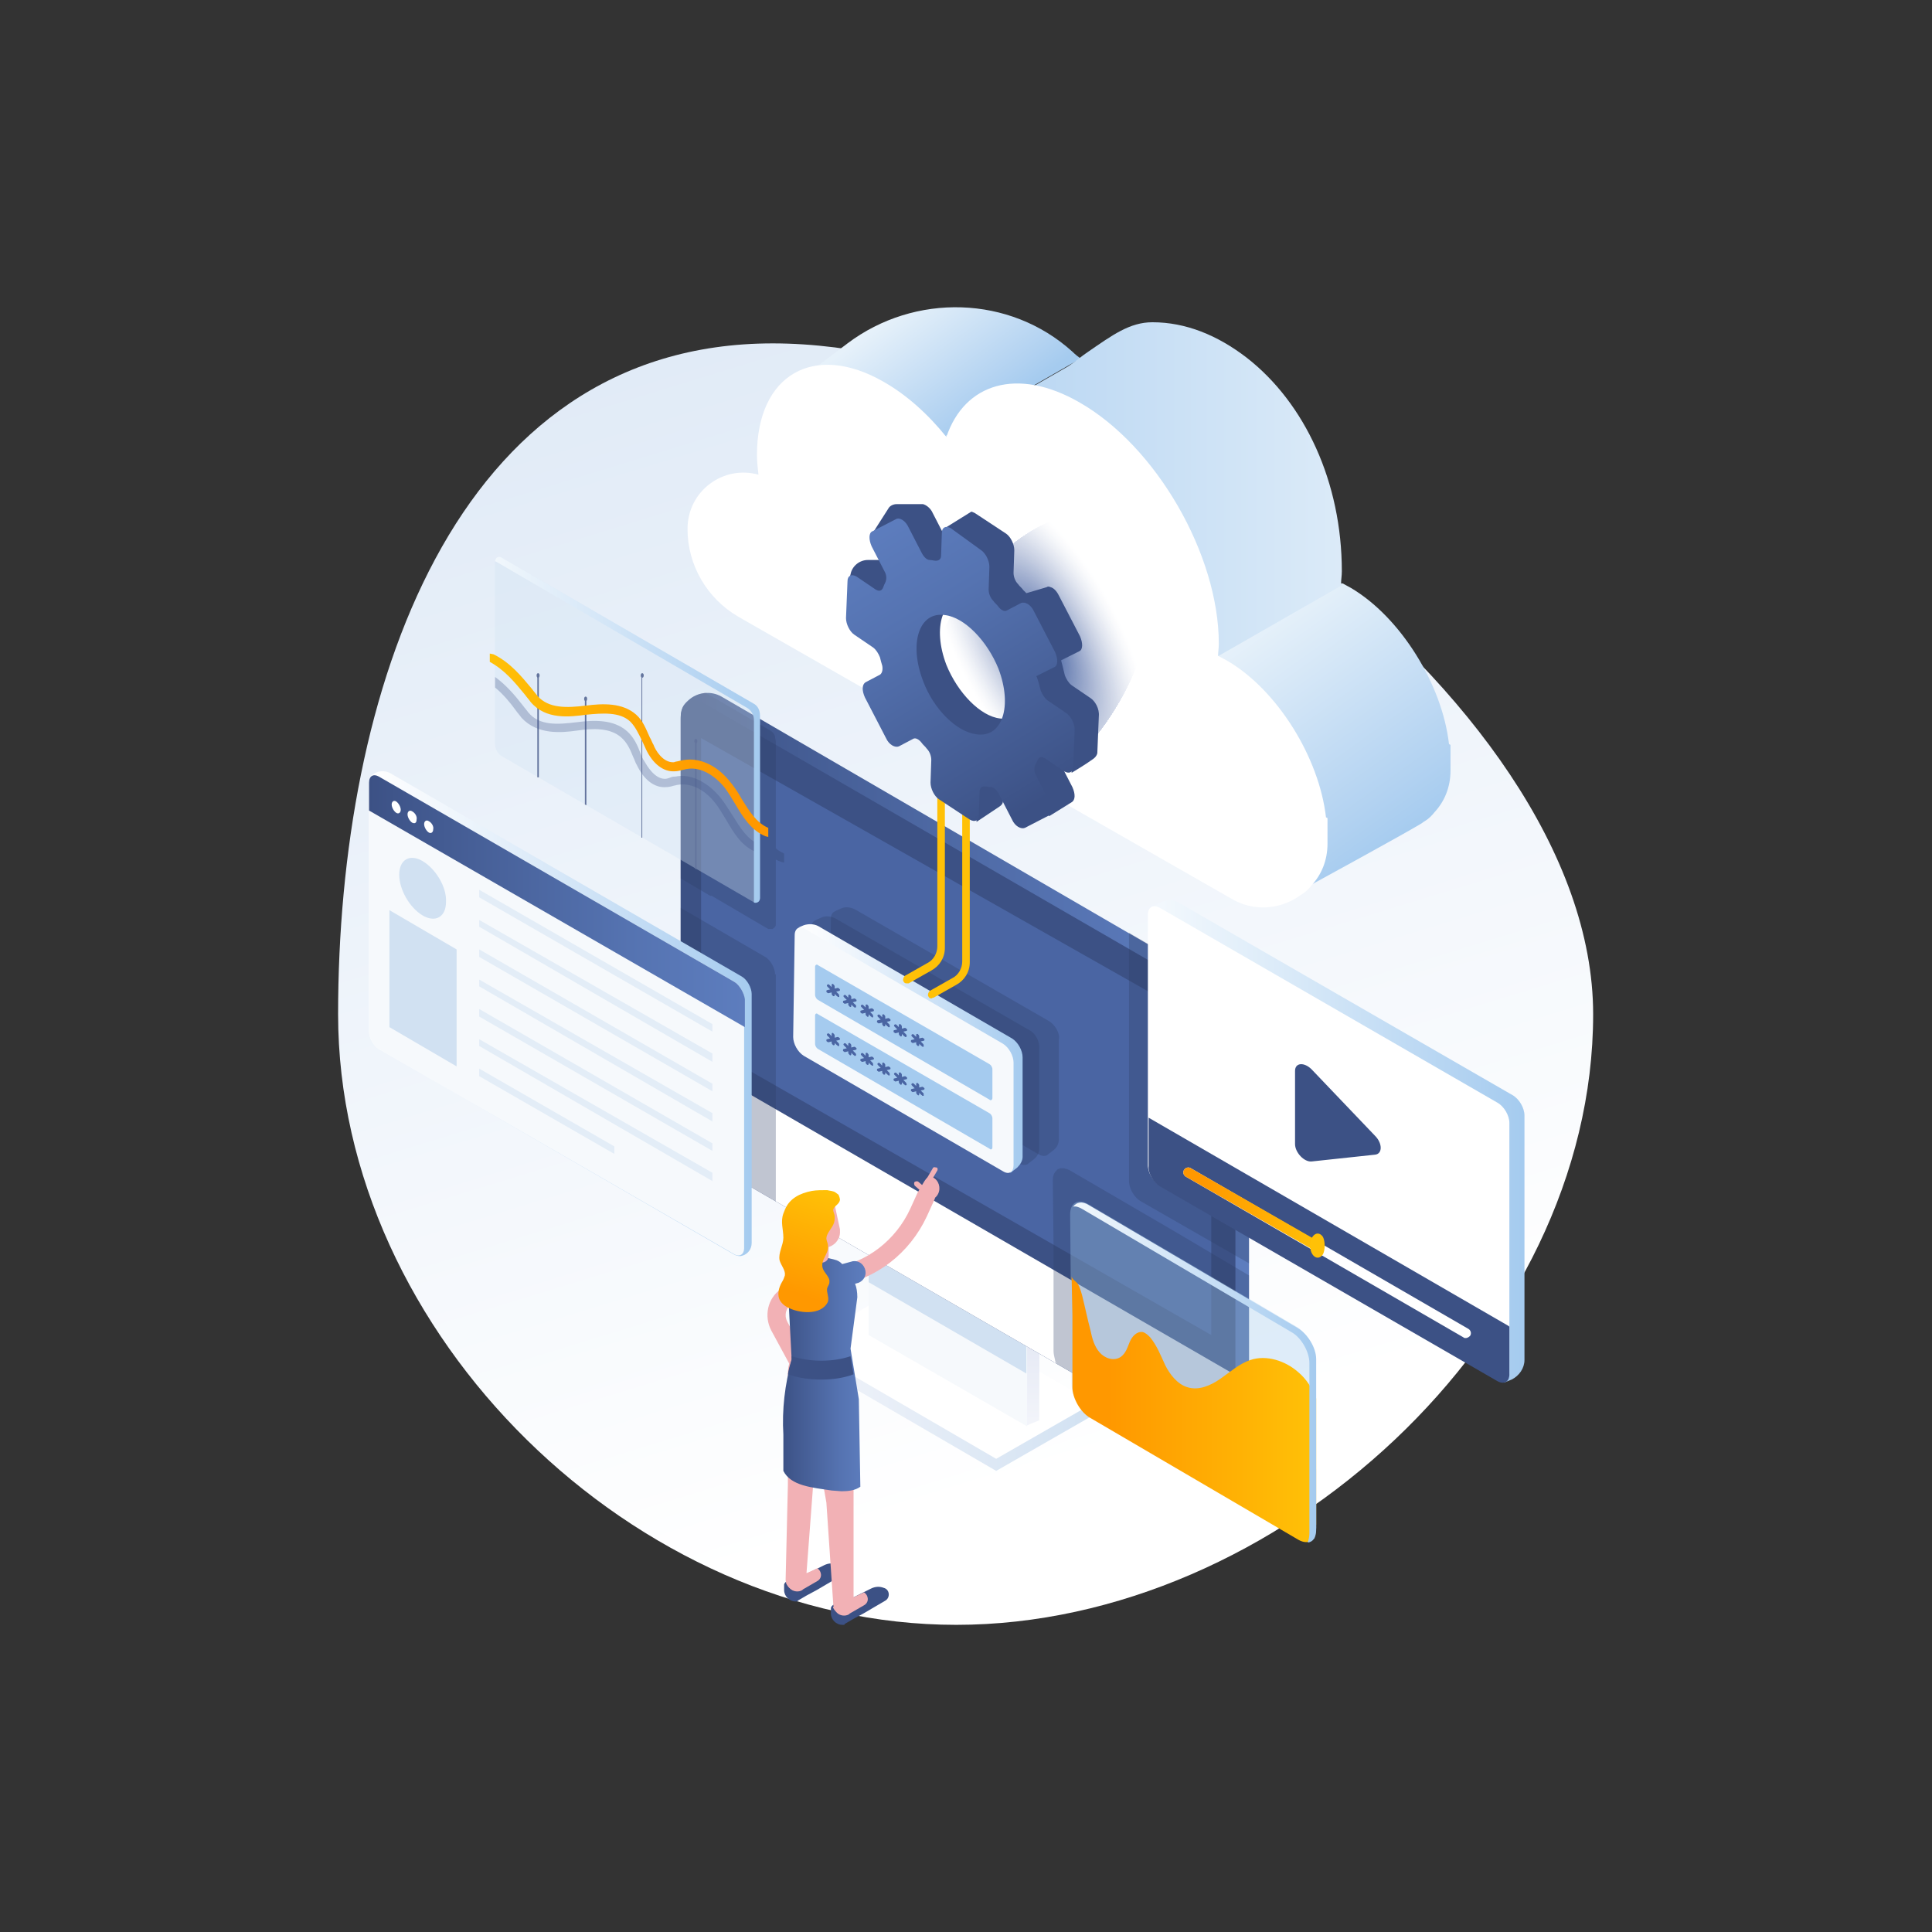<?xml version="1.0" encoding="utf-8"?>
<!-- Generator: Adobe Illustrator 19.0.0, SVG Export Plug-In . SVG Version: 6.00 Build 0)  -->
<svg version="1.1" id="Layer_1" xmlns="http://www.w3.org/2000/svg" xmlns:xlink="http://www.w3.org/1999/xlink" x="0px" y="0px"
	 viewBox="0 0 256 256" style="enable-background:new 0 0 256 256;" xml:space="preserve">
<rect x="0" y="0" width="256" height="256" fill="#333333" stroke="none"/>
<style type="text/css">
	.st0{fill:url(#XMLID_212_);}
	.st1{fill:url(#XMLID_213_);}
	.st2{fill:#FFFFFF;}
	.st3{fill:url(#XMLID_214_);}
	.st4{fill:#F6F9FC;}
	.st5{fill:#D1E1F2;}
	.st6{fill:url(#XMLID_215_);}
	.st7{fill:#3C5185;}
	.st8{fill:#4A65A3;}
	.st9{opacity:0.3;fill:#2D3D64;}
	.st10{fill:url(#XMLID_216_);}
	.st11{fill:#A5CBEF;}
	.st12{fill:#FFC107;}
	.st13{fill:none;}
	.st14{fill:url(#XMLID_217_);}
	.st15{fill:url(#XMLID_218_);}
	.st16{fill:url(#XMLID_219_);}
	.st17{clip-path:url(#XMLID_220_);fill:#FFFFFF;}
	.st18{clip-path:url(#XMLID_220_);fill:#FEFFFF;}
	.st19{clip-path:url(#XMLID_220_);fill:#FEFEFF;}
	.st20{clip-path:url(#XMLID_220_);fill:#FEFEFE;}
	.st21{clip-path:url(#XMLID_220_);fill:#FDFDFE;}
	.st22{clip-path:url(#XMLID_220_);fill:#FCFDFE;}
	.st23{clip-path:url(#XMLID_220_);fill:#FCFCFD;}
	.st24{clip-path:url(#XMLID_220_);fill:#FBFCFD;}
	.st25{clip-path:url(#XMLID_220_);fill:#FBFBFD;}
	.st26{clip-path:url(#XMLID_220_);fill:#FAFBFD;}
	.st27{clip-path:url(#XMLID_220_);fill:#FAFAFC;}
	.st28{clip-path:url(#XMLID_220_);fill:#F9FAFC;}
	.st29{clip-path:url(#XMLID_220_);fill:#F8F9FB;}
	.st30{clip-path:url(#XMLID_220_);fill:#F7F8FB;}
	.st31{clip-path:url(#XMLID_220_);fill:#F6F8FB;}
	.st32{clip-path:url(#XMLID_220_);fill:#F6F7FA;}
	.st33{clip-path:url(#XMLID_220_);fill:#F5F7FA;}
	.st34{clip-path:url(#XMLID_220_);fill:#F5F6FA;}
	.st35{clip-path:url(#XMLID_220_);fill:#F4F6F9;}
	.st36{clip-path:url(#XMLID_220_);fill:#F3F5F9;}
	.st37{clip-path:url(#XMLID_220_);fill:#F2F4F8;}
	.st38{clip-path:url(#XMLID_220_);fill:#F1F3F8;}
	.st39{clip-path:url(#XMLID_220_);fill:#F0F2F7;}
	.st40{clip-path:url(#XMLID_220_);fill:#EFF2F7;}
	.st41{clip-path:url(#XMLID_220_);fill:#EFF1F7;}
	.st42{clip-path:url(#XMLID_220_);fill:#EEF1F6;}
	.st43{clip-path:url(#XMLID_220_);fill:#EDF0F6;}
	.st44{clip-path:url(#XMLID_220_);fill:#EDEFF6;}
	.st45{clip-path:url(#XMLID_220_);fill:#ECEFF5;}
	.st46{clip-path:url(#XMLID_220_);fill:#EBEEF5;}
	.st47{clip-path:url(#XMLID_220_);fill:#EAEDF4;}
	.st48{clip-path:url(#XMLID_220_);fill:#E9ECF4;}
	.st49{clip-path:url(#XMLID_220_);fill:#E8EBF3;}
	.st50{clip-path:url(#XMLID_220_);fill:#E7EBF3;}
	.st51{clip-path:url(#XMLID_220_);fill:#E6EAF3;}
	.st52{clip-path:url(#XMLID_220_);fill:#E6E9F2;}
	.st53{clip-path:url(#XMLID_220_);fill:#E5E9F2;}
	.st54{clip-path:url(#XMLID_220_);fill:#E4E8F1;}
	.st55{clip-path:url(#XMLID_220_);fill:#E3E7F1;}
	.st56{clip-path:url(#XMLID_220_);fill:#E2E7F0;}
	.st57{clip-path:url(#XMLID_220_);fill:#E2E6F0;}
	.st58{clip-path:url(#XMLID_220_);fill:#E1E5F0;}
	.st59{clip-path:url(#XMLID_220_);fill:#E0E5EF;}
	.st60{clip-path:url(#XMLID_220_);fill:#DFE4EF;}
	.st61{clip-path:url(#XMLID_220_);fill:#DEE3EE;}
	.st62{clip-path:url(#XMLID_220_);fill:#DDE2EE;}
	.st63{clip-path:url(#XMLID_220_);fill:#DCE2ED;}
	.st64{clip-path:url(#XMLID_220_);fill:#DCE1ED;}
	.st65{clip-path:url(#XMLID_220_);fill:#DBE0ED;}
	.st66{clip-path:url(#XMLID_220_);fill:#DADFEC;}
	.st67{clip-path:url(#XMLID_220_);fill:#D9DFEC;}
	.st68{clip-path:url(#XMLID_220_);fill:#D8DEEB;}
	.st69{clip-path:url(#XMLID_220_);fill:#D7DDEB;}
	.st70{clip-path:url(#XMLID_220_);fill:#D6DCEA;}
	.st71{clip-path:url(#XMLID_220_);fill:#D5DBEA;}
	.st72{clip-path:url(#XMLID_220_);fill:#D4DBE9;}
	.st73{clip-path:url(#XMLID_220_);fill:#D3DAE9;}
	.st74{clip-path:url(#XMLID_220_);fill:#D2D9E8;}
	.st75{clip-path:url(#XMLID_220_);fill:#D2D8E8;}
	.st76{clip-path:url(#XMLID_220_);fill:#D1D7E7;}
	.st77{clip-path:url(#XMLID_220_);fill:#D0D7E7;}
	.st78{clip-path:url(#XMLID_220_);fill:#CFD6E6;}
	.st79{clip-path:url(#XMLID_220_);fill:#CED5E6;}
	.st80{clip-path:url(#XMLID_220_);fill:#CDD4E5;}
	.st81{clip-path:url(#XMLID_220_);fill:#CCD3E5;}
	.st82{clip-path:url(#XMLID_220_);fill:#CBD3E4;}
	.st83{clip-path:url(#XMLID_220_);fill:#CAD2E4;}
	.st84{clip-path:url(#XMLID_220_);fill:#C9D1E3;}
	.st85{clip-path:url(#XMLID_220_);fill:#C8D0E3;}
	.st86{clip-path:url(#XMLID_220_);fill:#C7CFE2;}
	.st87{clip-path:url(#XMLID_220_);fill:#C6CEE2;}
	.st88{clip-path:url(#XMLID_220_);fill:#C5CDE1;}
	.st89{clip-path:url(#XMLID_220_);fill:#C4CDE1;}
	.st90{clip-path:url(#XMLID_220_);fill:#C3CCE0;}
	.st91{clip-path:url(#XMLID_220_);fill:#C2CBE0;}
	.st92{clip-path:url(#XMLID_220_);fill:#C1CADF;}
	.st93{clip-path:url(#XMLID_220_);fill:#C0C9DF;}
	.st94{clip-path:url(#XMLID_220_);fill:#BEC8DE;}
	.st95{clip-path:url(#XMLID_220_);fill:#BDC7DE;}
	.st96{clip-path:url(#XMLID_220_);fill:#BCC6DD;}
	.st97{clip-path:url(#XMLID_220_);fill:#BBC5DD;}
	.st98{clip-path:url(#XMLID_220_);fill:#BAC4DC;}
	.st99{clip-path:url(#XMLID_220_);fill:#B9C4DB;}
	.st100{clip-path:url(#XMLID_220_);fill:#B8C3DB;}
	.st101{clip-path:url(#XMLID_220_);fill:#B7C2DA;}
	.st102{clip-path:url(#XMLID_220_);fill:#B6C1DA;}
	.st103{clip-path:url(#XMLID_220_);fill:#B5C0D9;}
	.st104{clip-path:url(#XMLID_220_);fill:#B4BFD9;}
	.st105{clip-path:url(#XMLID_220_);fill:#B3BED8;}
	.st106{clip-path:url(#XMLID_220_);fill:#B1BDD8;}
	.st107{clip-path:url(#XMLID_220_);fill:#B0BCD7;}
	.st108{clip-path:url(#XMLID_220_);fill:#AFBBD6;}
	.st109{clip-path:url(#XMLID_220_);fill:#AEBAD6;}
	.st110{clip-path:url(#XMLID_220_);fill:#ADB9D5;}
	.st111{clip-path:url(#XMLID_220_);fill:#ACB8D5;}
	.st112{clip-path:url(#XMLID_220_);fill:#ABB7D4;}
	.st113{clip-path:url(#XMLID_220_);fill:#AAB6D4;}
	.st114{clip-path:url(#XMLID_220_);fill:#A8B5D3;}
	.st115{clip-path:url(#XMLID_220_);fill:#A7B4D2;}
	.st116{clip-path:url(#XMLID_220_);fill:#A6B3D2;}
	.st117{clip-path:url(#XMLID_220_);fill:#A5B2D1;}
	.st118{clip-path:url(#XMLID_220_);fill:#A4B1D1;}
	.st119{clip-path:url(#XMLID_220_);fill:#A3B0D0;}
	.st120{clip-path:url(#XMLID_220_);fill:#A1AFCF;}
	.st121{clip-path:url(#XMLID_220_);fill:#A0AECF;}
	.st122{clip-path:url(#XMLID_220_);fill:#9FADCE;}
	.st123{clip-path:url(#XMLID_220_);fill:#9EACCE;}
	.st124{clip-path:url(#XMLID_220_);fill:#9DABCD;}
	.st125{clip-path:url(#XMLID_220_);fill:#9CAACC;}
	.st126{clip-path:url(#XMLID_220_);fill:#9AA9CC;}
	.st127{clip-path:url(#XMLID_220_);fill:#99A8CB;}
	.st128{clip-path:url(#XMLID_220_);fill:#98A7CB;}
	.st129{clip-path:url(#XMLID_220_);fill:#97A6CA;}
	.st130{clip-path:url(#XMLID_220_);fill:#96A5C9;}
	.st131{clip-path:url(#XMLID_220_);fill:#94A4C9;}
	.st132{clip-path:url(#XMLID_220_);fill:#93A3C8;}
	.st133{clip-path:url(#XMLID_220_);fill:#92A2C8;}
	.st134{clip-path:url(#XMLID_220_);fill:#91A1C7;}
	.st135{clip-path:url(#XMLID_220_);fill:#8FA0C6;}
	.st136{clip-path:url(#XMLID_220_);fill:#8E9FC6;}
	.st137{clip-path:url(#XMLID_220_);fill:#8D9EC5;}
	.st138{clip-path:url(#XMLID_220_);fill:#8C9DC4;}
	.st139{clip-path:url(#XMLID_220_);fill:#8A9CC4;}
	.st140{clip-path:url(#XMLID_220_);fill:#899BC3;}
	.st141{clip-path:url(#XMLID_220_);fill:#889AC2;}
	.st142{clip-path:url(#XMLID_220_);fill:#8799C2;}
	.st143{clip-path:url(#XMLID_220_);fill:#8598C1;}
	.st144{clip-path:url(#XMLID_220_);fill:#8496C1;}
	.st145{clip-path:url(#XMLID_220_);fill:#8395C0;}
	.st146{clip-path:url(#XMLID_220_);fill:#8294BF;}
	.st147{clip-path:url(#XMLID_220_);fill:#8093BF;}
	.st148{clip-path:url(#XMLID_220_);fill:#7F92BE;}
	.st149{clip-path:url(#XMLID_220_);fill:#7E91BD;}
	.st150{clip-path:url(#XMLID_220_);fill:#7C90BD;}
	.st151{clip-path:url(#XMLID_220_);fill:#7B8FBC;}
	.st152{clip-path:url(#XMLID_220_);fill:#7A8EBB;}
	.st153{clip-path:url(#XMLID_220_);fill:#798DBB;}
	.st154{clip-path:url(#XMLID_220_);fill:#778BBA;}
	.st155{clip-path:url(#XMLID_220_);fill:#768AB9;}
	.st156{clip-path:url(#XMLID_220_);fill:#7589B9;}
	.st157{clip-path:url(#XMLID_220_);fill:#7388B8;}
	.st158{clip-path:url(#XMLID_220_);fill:#7287B7;}
	.st159{clip-path:url(#XMLID_220_);fill:#7186B7;}
	.st160{clip-path:url(#XMLID_220_);fill:#6F85B6;}
	.st161{clip-path:url(#XMLID_220_);fill:#6E84B5;}
	.st162{clip-path:url(#XMLID_220_);fill:#6D82B5;}
	.st163{clip-path:url(#XMLID_220_);fill:#6B81B4;}
	.st164{clip-path:url(#XMLID_220_);fill:#6A80B3;}
	.st165{clip-path:url(#XMLID_220_);fill:#697FB3;}
	.st166{clip-path:url(#XMLID_220_);fill:#677EB2;}
	.st167{clip-path:url(#XMLID_220_);fill:#667DB1;}
	.st168{clip-path:url(#XMLID_220_);fill:#647CB0;}
	.st169{clip-path:url(#XMLID_220_);fill:#637AB0;}
	.st170{clip-path:url(#XMLID_220_);fill:#6279AF;}
	.st171{clip-path:url(#XMLID_220_);fill:#6078AE;}
	.st172{clip-path:url(#XMLID_220_);fill:#5F77AE;}
	.st173{clip-path:url(#XMLID_220_);fill:#5E76AD;}
	.st174{clip-path:url(#XMLID_220_);fill:#5C75AC;}
	.st175{clip-path:url(#XMLID_220_);fill:#5B73AC;}
	.st176{clip-path:url(#XMLID_220_);fill:#5972AB;}
	.st177{clip-path:url(#XMLID_220_);fill:#5871AA;}
	.st178{clip-path:url(#XMLID_220_);fill:#5770A9;}
	.st179{clip-path:url(#XMLID_220_);fill:#556FA9;}
	.st180{clip-path:url(#XMLID_220_);fill:#546DA8;}
	.st181{clip-path:url(#XMLID_220_);fill:#526CA7;}
	.st182{clip-path:url(#XMLID_220_);fill:#516BA7;}
	.st183{clip-path:url(#XMLID_220_);fill:#506AA6;}
	.st184{clip-path:url(#XMLID_220_);fill:#4E69A5;}
	.st185{clip-path:url(#XMLID_220_);fill:#4D67A4;}
	.st186{clip-path:url(#XMLID_220_);fill:#4B66A4;}
	.st187{clip-path:url(#XMLID_220_);fill:#4A65A3;}
	.st188{fill:url(#XMLID_221_);}
	.st189{fill:url(#XMLID_222_);}
	.st190{fill:url(#XMLID_223_);}
	.st191{fill:url(#XMLID_224_);}
	.st192{fill:url(#XMLID_225_);}
	.st193{fill:#E3EDF7;}
	.st194{opacity:0.35;fill:#D1E1F2;}
	.st195{fill:#63749D;}
	.st196{opacity:0.3;fill:#3C5185;}
	.st197{fill:url(#XMLID_226_);}
	.st198{fill:url(#XMLID_227_);}
	.st199{opacity:0.35;fill:#A5CBEF;}
	.st200{fill:url(#XMLID_229_);}
	.st201{fill:#D3DAED;}
	.st202{fill:url(#XMLID_230_);}
	.st203{fill:#F2B1B5;}
	.st204{fill:url(#XMLID_231_);}
	.st205{fill:url(#XMLID_232_);}
</style>
<g>
	<linearGradient id="XMLID_212_" gradientUnits="userSpaceOnUse" x1="151.97" y1="214.558" x2="99.635" y2="43.901">
		<stop  offset="0.122" style="stop-color:#FFFFFF"/>
		<stop  offset="1" style="stop-color:#E1EBF7"/>
	</linearGradient>
	<path id="XMLID_210_" class="st0" d="M211.1,134.4c0,42.4-41.9,80.9-84.4,80.9s-81.9-38.4-81.9-80.9s15.2-88.9,57.6-88.9
		S211.1,92,211.1,134.4z"/>
	<g id="XMLID_367_">
		
			<linearGradient id="XMLID_213_" gradientUnits="userSpaceOnUse" x1="132.552" y1="183.644" x2="171.285" y2="183.644" gradientTransform="matrix(1 0 0 1 -26.337 0)">
			<stop  offset="0" style="stop-color:#F2F4FA"/>
			<stop  offset="0.87" style="stop-color:#D6E4F3"/>
			<stop  offset="1" style="stop-color:#D1E1F2"/>
		</linearGradient>
		<polygon id="XMLID_376_" class="st1" points="132,194.9 106.2,179.9 106.2,178.3 118.8,172.4 144.9,185.9 144.9,187.5 		"/>
		<polygon id="XMLID_375_" class="st2" points="132,193.3 106.2,178.3 118.8,170.8 144.9,185.9 		"/>
		
			<linearGradient id="XMLID_214_" gradientUnits="userSpaceOnUse" x1="153.479" y1="188.186" x2="153.671" y2="162.823" gradientTransform="matrix(1 0 0 1 -26.337 0)">
			<stop  offset="0" style="stop-color:#F2F4FA"/>
			<stop  offset="0.922" style="stop-color:#D6DCEE"/>
			<stop  offset="1" style="stop-color:#D3DAED"/>
		</linearGradient>
		<path id="XMLID_374_" class="st3" d="M137.7,188.2l0.1-31.7c0-1.9-1.4-4.3-3.1-5.3l-14.8-8.7c-1.7-1-3.1-0.2-3.1,1.8v32.5
			l19.2,12.1L137.7,188.2z"/>
		<path id="XMLID_373_" class="st4" d="M136.1,189v-32.4c0-1.9-1.4-4.3-3.1-5.3l-14.8-8.7c-1.7-1-3.1-0.2-3.1,1.8v32.5L136.1,189z"
			/>
		<path id="XMLID_372_" class="st5" d="M133,151.2l-14.8-8.7c-1.7-1-3.1-0.2-3.1,1.8v25.6l20.9,12.1v-25.5
			C136.1,154.6,134.7,152.2,133,151.2z"/>
		
			<linearGradient id="XMLID_215_" gradientUnits="userSpaceOnUse" x1="116.525" y1="142.423" x2="191.749" y2="142.423" gradientTransform="matrix(1 0 0 1 -26.337 0)">
			<stop  offset="0" style="stop-color:#3C5185"/>
			<stop  offset="0.269" style="stop-color:#476098"/>
			<stop  offset="0.731" style="stop-color:#5775B4"/>
			<stop  offset="1" style="stop-color:#5D7DBE"/>
		</linearGradient>
		<path id="XMLID_371_" class="st6" d="M91.2,92.8L91.2,92.8c-0.7,0.6-1,1.5-1,2.4v53.1c0,1.9,1.4,4.3,3.1,5.3l67.3,39
			c0.9,0.5,2.1,0.7,3,0.2l0.5-0.2c0.8-0.4,1.4-1.3,1.4-2.2v-54c0-1.9-1.4-4.3-3.1-5.3L95.6,92.3C94.2,91.5,92.4,91.7,91.2,92.8z"/>
		<path id="XMLID_370_" class="st7" d="M93.3,93.2c-1.7-1-3.1-0.2-3.1,1.8v53.4c0,1.9,1.4,4.3,3.1,5.3l67.3,38.9
			c1.7,1,3.1,0.2,3.1-1.8v-53.4c0-1.9-1.4-4.3-3.1-5.3L93.3,93.2z"/>
		<polygon id="XMLID_369_" class="st8" points="92.9,97.8 92.9,138.2 160.5,176.9 160.5,136.1 		"/>
		<path id="XMLID_368_" class="st2" d="M93.3,153.7l67.3,38.9c1.7,1,3.1,0.2,3.1-1.8v-8.6l-73.5-42.5v8.7
			C90.2,150.4,91.6,152.7,93.3,153.7z"/>
	</g>
	<g>
		<path id="XMLID_209_" class="st9" d="M139,135.3l-25.7-14.8c-0.6-0.3-1.3-0.4-1.9-0.1l-0.7,0.3c0,0,0,0,0.1,0
			c-0.4,0.1-0.7,0.4-0.7,1l-0.2,13.5c0,0.9,0.6,2,1.4,2.5l26.4,15.3c0.4,0.2,0.7,0.2,1,0.1h0l0,0c0,0,0,0,0,0l0.9-0.7
			c0.4-0.3,0.7-0.8,0.7-1.4v-13.2C140.5,136.9,139.8,135.8,139,135.3z"/>
		<path id="XMLID_208_" class="st9" d="M136.4,136.5l-25.7-14.8c-0.6-0.3-1.3-0.4-1.9-0.1l-0.7,0.3c0,0,0,0,0.1,0
			c-0.4,0.1-0.7,0.4-0.7,1l-0.2,13.5c0,0.9,0.6,2,1.4,2.5l26.4,15.3c0.4,0.2,0.7,0.2,1,0.1h0l0,0c0,0,0,0,0,0l0.9-0.7
			c0.4-0.3,0.7-0.8,0.7-1.4v-13.2C137.8,138,137.2,136.9,136.4,136.5z"/>
		<g id="XMLID_303_">
			
				<linearGradient id="XMLID_216_" gradientUnits="userSpaceOnUse" x1="8.576" y1="138.904" x2="38.242" y2="138.904" gradientTransform="matrix(-1 0 0 1 144.101 0)">
				<stop  offset="3.802050e-003" style="stop-color:#A5CBEF"/>
				<stop  offset="0.277" style="stop-color:#C1DBF4"/>
				<stop  offset="0.757" style="stop-color:#EEF5FC"/>
				<stop  offset="1" style="stop-color:#FFFFFF"/>
			</linearGradient>
			<path id="XMLID_335_" class="st10" d="M134.1,137.6c0.8,0.5,1.4,1.6,1.4,2.5v13.2c0,0.5-0.3,1-0.7,1.4l-0.9,0.7
				c-0.2,0.1,0.5-0.6,0.1-0.8l-26.4-15.3c-0.8-0.5-1.4-1.6-1.4-2.5l0.2-13.5c0-0.3-0.6-0.4-0.6-0.4l0.7-0.3c0.6-0.2,1.3-0.2,1.9,0.1
				L134.1,137.6z"/>
			<path id="XMLID_332_" class="st4" d="M132.9,138.3c0.8,0.5,1.4,1.6,1.4,2.5v13.6c0,0.9-0.6,1.3-1.4,0.8l-26.4-15.3
				c-0.8-0.5-1.4-1.6-1.4-2.5l0.2-13.5c0-0.9,0.7-1.3,1.4-0.8L132.9,138.3z"/>
			<path id="XMLID_416_" class="st11" d="M131.1,141c0.2,0.1,0.4,0.4,0.4,0.7v3.8c0,0.2-0.2,0.4-0.4,0.2l-22.7-13.2
				c-0.2-0.1-0.4-0.4-0.4-0.7l0-3.7c0-0.2,0.2-0.4,0.4-0.2L131.1,141z"/>
			<path id="XMLID_331_" class="st11" d="M131.1,147.5c0.2,0.1,0.4,0.4,0.4,0.7v3.8c0,0.3-0.2,0.4-0.4,0.2l-22.7-13.2
				c-0.2-0.1-0.4-0.4-0.4-0.7l0-3.7c0-0.3,0.2-0.4,0.4-0.2L131.1,147.5z"/>
			<g id="XMLID_312_">
				<path id="XMLID_318_" class="st8" d="M111.1,131.7l-0.3-0.3l0.4-0.1c0.1,0,0.1-0.1,0.1-0.2c-0.1-0.1-0.2-0.2-0.3-0.2l-0.4,0.1
					l0-0.3c0-0.1-0.1-0.2-0.2-0.3s-0.2,0-0.2,0.1l0,0.3l-0.3-0.3c-0.1-0.1-0.2-0.1-0.3,0c-0.1,0.1,0,0.2,0.1,0.3l0.3,0.3l-0.4,0.1
					c-0.1,0-0.1,0.1-0.1,0.2c0,0.1,0.1,0.1,0.2,0.2c0,0,0.1,0,0.1,0l0.4-0.1l0,0.2c0,0.1,0.1,0.2,0.2,0.3c0.1,0,0.2,0,0.2-0.1l0-0.2
					l0.3,0.3c0,0,0.1,0,0.1,0.1c0.1,0,0.1,0,0.2,0C111.2,131.9,111.2,131.8,111.1,131.7z"/>
				<path id="XMLID_317_" class="st8" d="M113.3,133.1l-0.3-0.3l0.4-0.1c0.1,0,0.1-0.1,0.1-0.2c-0.1-0.1-0.2-0.2-0.3-0.2l-0.4,0.1
					l0-0.3c0-0.1-0.1-0.2-0.2-0.3c-0.1,0-0.2,0-0.2,0.1l0,0.3l-0.3-0.3c-0.1-0.1-0.2-0.1-0.3,0c-0.1,0.1,0,0.2,0.1,0.3l0.3,0.3
					l-0.4,0.1c-0.1,0-0.1,0.1-0.1,0.2c0,0.1,0.1,0.1,0.2,0.2c0,0,0.1,0,0.1,0l0.4-0.1l0,0.2c0,0.1,0.1,0.2,0.2,0.3s0.2,0,0.2-0.1
					l0-0.2l0.3,0.3c0,0,0.1,0,0.1,0.1c0.1,0,0.1,0,0.2,0C113.5,133.3,113.4,133.1,113.3,133.1z"/>
				<path id="XMLID_316_" class="st8" d="M115.6,134.4l-0.3-0.3l0.4-0.1c0.1,0,0.1-0.1,0.1-0.2c-0.1-0.1-0.2-0.2-0.3-0.2l-0.4,0.1
					l0-0.3c0-0.1-0.1-0.2-0.2-0.3c-0.1,0-0.2,0-0.2,0.1l0,0.3l-0.3-0.3c-0.1-0.1-0.2-0.1-0.3,0c-0.1,0.1,0,0.2,0.1,0.3l0.3,0.3
					l-0.4,0.1c-0.1,0-0.1,0.1-0.1,0.2c0,0.1,0.1,0.1,0.2,0.2c0,0,0.1,0,0.1,0l0.4-0.1l0,0.2c0,0.1,0.1,0.2,0.2,0.3s0.2,0,0.2-0.1
					l0-0.2l0.3,0.3c0,0,0.1,0,0.1,0.1c0.1,0,0.1,0,0.2,0C115.7,134.6,115.7,134.5,115.6,134.4z"/>
				<path id="XMLID_315_" class="st8" d="M117.8,135.7l-0.3-0.3l0.4-0.1c0.1,0,0.1-0.1,0.1-0.2c-0.1-0.1-0.2-0.2-0.3-0.2l-0.4,0.1
					l0-0.3c0-0.1-0.1-0.2-0.2-0.3c-0.1,0-0.2,0-0.2,0.1l0,0.3l-0.3-0.3c-0.1-0.1-0.2-0.1-0.3,0c-0.1,0.1,0,0.2,0.1,0.3l0.3,0.3
					l-0.4,0.1c-0.1,0-0.1,0.1-0.1,0.2c0,0.1,0.1,0.1,0.2,0.2c0,0,0.1,0,0.1,0l0.4-0.1l0,0.2c0,0.1,0.1,0.2,0.2,0.3
					c0.1,0,0.2,0,0.2-0.1l0-0.2l0.3,0.3c0,0,0.1,0,0.1,0.1c0.1,0,0.1,0,0.2,0C117.9,135.9,117.9,135.8,117.8,135.7z"/>
				<path id="XMLID_314_" class="st8" d="M120,137l-0.3-0.3l0.4-0.1c0.1,0,0.1-0.1,0.1-0.2c-0.1-0.1-0.2-0.2-0.3-0.2l-0.4,0.1l0-0.3
					c0-0.1-0.1-0.2-0.2-0.3c-0.1,0-0.2,0-0.2,0.1l0,0.3l-0.3-0.3c-0.1-0.1-0.2-0.1-0.3,0c-0.1,0.1,0,0.2,0.1,0.3l0.3,0.3l-0.4,0.1
					c-0.1,0-0.1,0.1-0.1,0.2c0,0.1,0.1,0.1,0.2,0.2c0,0,0.1,0,0.1,0l0.4-0.1l0,0.2c0,0.1,0.1,0.2,0.2,0.3s0.2,0,0.2-0.1l0-0.2
					l0.3,0.3c0,0,0.1,0,0.1,0.1c0.1,0,0.1,0,0.2,0C120.2,137.2,120.1,137.1,120,137z"/>
				<path id="XMLID_313_" class="st8" d="M122.3,138.3l-0.3-0.3l0.4-0.1c0.1,0,0.1-0.1,0.1-0.2c-0.1-0.1-0.2-0.2-0.3-0.2l-0.4,0.1
					l0-0.3c0-0.1-0.1-0.2-0.2-0.3c-0.1,0-0.2,0-0.2,0.1l0,0.3l-0.3-0.3c-0.1-0.1-0.2-0.1-0.3,0c-0.1,0.1,0,0.2,0.1,0.3l0.3,0.3
					l-0.4,0.1c-0.1,0-0.1,0.1-0.1,0.2c0,0.1,0.1,0.1,0.2,0.2c0,0,0.1,0,0.1,0l0.4-0.1l0,0.2c0,0.1,0.1,0.2,0.2,0.3
					c0.1,0,0.2,0,0.2-0.1l0-0.2l0.3,0.3c0,0,0.1,0,0.1,0.1c0.1,0,0.1,0,0.2,0C122.4,138.5,122.4,138.4,122.3,138.3z"/>
			</g>
			<g id="XMLID_304_">
				<path id="XMLID_311_" class="st8" d="M111.1,138.2l-0.3-0.3l0.4-0.1c0.1,0,0.1-0.1,0.1-0.2c-0.1-0.1-0.2-0.2-0.3-0.2l-0.4,0.1
					l0-0.3c0-0.1-0.1-0.2-0.2-0.3s-0.2,0-0.2,0.1l0,0.3l-0.3-0.3c-0.1-0.1-0.2-0.1-0.3,0c-0.1,0.1,0,0.2,0.1,0.3l0.3,0.3l-0.4,0.1
					c-0.1,0-0.1,0.1-0.1,0.2c0,0.1,0.1,0.1,0.2,0.2c0,0,0.1,0,0.1,0l0.4-0.1l0,0.2c0,0.1,0.1,0.2,0.2,0.3c0.1,0,0.2,0,0.2-0.1l0-0.2
					l0.3,0.3c0,0,0.1,0,0.1,0.1c0.1,0,0.1,0,0.2,0C111.2,138.4,111.2,138.3,111.1,138.2z"/>
				<path id="XMLID_310_" class="st8" d="M113.3,139.5l-0.3-0.3l0.4-0.1c0.1,0,0.1-0.1,0.1-0.2c-0.1-0.1-0.2-0.2-0.3-0.2l-0.4,0.1
					l0-0.3c0-0.1-0.1-0.2-0.2-0.3c-0.1,0-0.2,0-0.2,0.1l0,0.3l-0.3-0.3c-0.1-0.1-0.2-0.1-0.3,0c-0.1,0.1,0,0.2,0.1,0.3l0.3,0.3
					l-0.4,0.1c-0.1,0-0.1,0.1-0.1,0.2c0,0.1,0.1,0.1,0.2,0.2c0,0,0.1,0,0.1,0l0.4-0.1l0,0.2c0,0.1,0.1,0.2,0.2,0.3s0.2,0,0.2-0.1
					l0-0.2l0.3,0.3c0,0,0.1,0,0.1,0.1c0.1,0,0.1,0,0.2,0C113.5,139.7,113.4,139.6,113.3,139.5z"/>
				<path id="XMLID_309_" class="st8" d="M115.6,140.8l-0.3-0.3l0.4-0.1c0.1,0,0.1-0.1,0.1-0.2c-0.1-0.1-0.2-0.2-0.3-0.2l-0.4,0.1
					l0-0.3c0-0.1-0.1-0.2-0.2-0.3c-0.1,0-0.2,0-0.2,0.1l0,0.3l-0.3-0.3c-0.1-0.1-0.2-0.1-0.3,0c-0.1,0.1,0,0.2,0.1,0.3l0.3,0.3
					l-0.4,0.1c-0.1,0-0.1,0.1-0.1,0.2c0,0.1,0.1,0.1,0.2,0.2c0,0,0.1,0,0.1,0l0.4-0.1l0,0.2c0,0.1,0.1,0.2,0.2,0.3
					c0.1,0,0.2,0,0.2-0.1l0-0.2l0.3,0.3c0,0,0.1,0,0.1,0.1c0.1,0,0.1,0,0.2,0C115.7,141,115.7,140.9,115.6,140.8z"/>
				<path id="XMLID_308_" class="st8" d="M117.8,142.1l-0.3-0.3l0.4-0.1c0.1,0,0.1-0.1,0.1-0.2c-0.1-0.1-0.2-0.2-0.3-0.2l-0.4,0.1
					l0-0.3c0-0.1-0.1-0.2-0.2-0.3c-0.1,0-0.2,0-0.2,0.1l0,0.3l-0.3-0.3c-0.1-0.1-0.2-0.1-0.3,0c-0.1,0.1,0,0.2,0.1,0.3l0.3,0.3
					l-0.4,0.1c-0.1,0-0.1,0.1-0.1,0.2c0,0.1,0.1,0.1,0.2,0.2c0,0,0.1,0,0.1,0l0.4-0.1l0,0.2c0,0.1,0.1,0.2,0.2,0.3
					c0.1,0,0.2,0,0.2-0.1l0-0.2l0.3,0.3c0,0,0.1,0,0.1,0.1c0.1,0,0.1,0,0.2,0C117.9,142.3,117.9,142.2,117.8,142.1z"/>
				<path id="XMLID_306_" class="st8" d="M120,143.4l-0.3-0.3l0.4-0.1c0.1,0,0.1-0.1,0.1-0.2c-0.1-0.1-0.2-0.2-0.3-0.2l-0.4,0.1
					l0-0.3c0-0.1-0.1-0.2-0.2-0.3c-0.1,0-0.2,0-0.2,0.1l0,0.3l-0.3-0.3c-0.1-0.1-0.2-0.1-0.3,0c-0.1,0.1,0,0.2,0.1,0.3l0.3,0.3
					l-0.4,0.1c-0.1,0-0.1,0.1-0.1,0.2c0,0.1,0.1,0.1,0.2,0.2c0,0,0.1,0,0.1,0l0.4-0.1l0,0.2c0,0.1,0.1,0.2,0.2,0.3s0.2,0,0.2-0.1
					l0-0.2l0.3,0.3c0,0,0.1,0,0.1,0.1c0.1,0,0.1,0,0.2,0C120.2,143.7,120.1,143.5,120,143.4z"/>
				<path id="XMLID_305_" class="st8" d="M122.3,144.8l-0.3-0.3l0.4-0.1c0.1,0,0.1-0.1,0.1-0.2c-0.1-0.1-0.2-0.2-0.3-0.2l-0.4,0.1
					l0-0.3c0-0.1-0.1-0.2-0.2-0.3c-0.1,0-0.2,0-0.2,0.1l0,0.3l-0.3-0.3c-0.1-0.1-0.2-0.1-0.3,0c-0.1,0.1,0,0.2,0.1,0.3l0.3,0.3
					l-0.4,0.1c-0.1,0-0.1,0.1-0.1,0.2c0,0.1,0.1,0.1,0.2,0.2c0,0,0.1,0,0.1,0l0.4-0.1l0,0.2c0,0.1,0.1,0.2,0.2,0.3s0.2,0,0.2-0.1
					l0-0.2l0.3,0.3c0,0,0.1,0,0.1,0.1c0.1,0,0.1,0,0.2,0C122.4,145,122.4,144.8,122.3,144.8z"/>
			</g>
		</g>
	</g>
	<g id="XMLID_404_">
		<path id="XMLID_207_" class="st12" d="M120.1,130.3c-0.2,0-0.3-0.1-0.4-0.3c-0.1-0.2,0-0.5,0.2-0.7l3-1.7c0.8-0.4,1.3-1.3,1.3-2.2
			V86.1c0-0.3,0.2-0.5,0.5-0.5s0.5,0.2,0.5,0.5v39.5c0,1.3-0.7,2.4-1.8,3l-3,1.7C120.3,130.3,120.2,130.3,120.1,130.3z"/>
	</g>
	<g id="XMLID_405_">
		<path id="XMLID_206_" class="st12" d="M123.4,132.3c-0.2,0-0.3-0.1-0.4-0.3c-0.1-0.2,0-0.5,0.2-0.7l3-1.7c0.8-0.4,1.3-1.3,1.3-2.2
			V88c0-0.3,0.2-0.5,0.5-0.5c0.3,0,0.5,0.2,0.5,0.5v39.5c0,1.3-0.7,2.4-1.8,3l-3,1.7C123.5,132.2,123.5,132.3,123.4,132.3z"/>
	</g>
	<g>
		<path id="XMLID_205_" class="st13" d="M143.1,47.6L143.1,47.6C143.1,47.6,143.1,47.6,143.1,47.6C143.1,47.6,143.1,47.6,143.1,47.6
			z"/>
		<linearGradient id="XMLID_217_" gradientUnits="userSpaceOnUse" x1="126.805" y1="58.264" x2="115.93" y2="43.462">
			<stop  offset="3.802050e-003" style="stop-color:#A5CBEF"/>
			<stop  offset="0.188" style="stop-color:#B2D2F1"/>
			<stop  offset="1" style="stop-color:#E6F1FA"/>
		</linearGradient>
		<path id="XMLID_204_" class="st14" d="M142.1,46.6c-8.3-7.5-20.9-7.8-29.8-1.1l-3.7,2.8c-0.6,0.6,8.1,4,8.2,4.9
			c-4.6-1.3-9.4,2.1-9.4,7.2v0c0,2.4,0.6,4.6,1.8,6.6l34-19.5C142.9,47.3,142.5,47,142.1,46.6z"/>
		<linearGradient id="XMLID_218_" gradientUnits="userSpaceOnUse" x1="182.74" y1="113.721" x2="162.803" y2="85.929">
			<stop  offset="3.802050e-003" style="stop-color:#A5CBEF"/>
			<stop  offset="0.188" style="stop-color:#B2D2F1"/>
			<stop  offset="1" style="stop-color:#E6F1FA"/>
		</linearGradient>
		<path id="XMLID_203_" class="st15" d="M192,98.6c-0.9-7.9-6.4-16.8-13-20.7c-0.4-0.2-0.7-0.4-1.1-0.6l-32.3,18.5l28.2,21.4
			c0,0,11.9-6.5,14.4-8c0.2-0.1,0.4-0.3,0.6-0.4c0,0,0,0,0,0c0.5-0.3,0.9-0.7,1.3-1.2c1.3-1.4,2.1-3.3,2.1-5.5v-3.4L192,98.6z"/>
		<linearGradient id="XMLID_219_" gradientUnits="userSpaceOnUse" x1="107.388" y1="69.28" x2="192.174" y2="69.28">
			<stop  offset="3.802050e-003" style="stop-color:#A5CBEF"/>
			<stop  offset="0.188" style="stop-color:#B2D2F1"/>
			<stop  offset="1" style="stop-color:#E6F1FA"/>
		</linearGradient>
		<path id="XMLID_202_" class="st16" d="M177.7,77.3c0-0.5,0.1-1,0.1-1.6c0-11.8-4.9-22.3-12.6-28.3c-3.9-3-8.1-4.7-12.5-4.7
			c-3,0-5.3,1.7-8.5,3.9c-0.9,0.6-1.7,1.3-2.6,1.9c-6.6,3.8-32.4,18.6-32.4,18.6c1.2,2,2.8,3.8,4.9,5l31.5,23.9l32.3-18.5
			C177.9,77.3,177.8,77.3,177.7,77.3z"/>
		<path id="XMLID_277_" class="st2" d="M175.7,108.3c-0.9-7.9-6.4-16.8-13-20.7c-0.4-0.2-0.9-0.5-1.3-0.7c0-0.5,0.1-1,0.1-1.6
			c0-11.8-8.3-26.2-18.5-32c-8.2-4.7-15.2-2.5-17.6,4.6c-2.4-3-5.3-5.6-8.3-7.3c-9.2-5.3-16.8-1-16.8,9.7c0,0.8,0.1,1.7,0.2,2.6
			c-4.6-1.3-9.4,2.1-9.4,7.2v0c0,4.8,2.6,9.2,6.7,11.6l65.4,37.4c2.9,1.7,6.2,1.4,8.7-0.2c0.2-0.1,0.4-0.3,0.6-0.4c0,0,0,0,0,0
			c0.5-0.3,0.9-0.7,1.3-1.2c1.3-1.4,2.1-3.3,2.1-5.5v-3.4L175.7,108.3z"/>
	</g>
	<g id="XMLID_10_">
		<g>
			<defs>
				<path id="XMLID_19_" d="M139.3,69.3c-8.4-4.9-15.3-0.9-15.3,8.8c0,9.7,6.9,21.7,15.3,26.5c8.4,4.9,15.3,0.9,15.3-8.8
					C154.6,86.1,147.7,74.2,139.3,69.3z"/>
			</defs>
			<clipPath id="XMLID_220_">
				<use xlink:href="#XMLID_19_"  style="overflow:visible;"/>
			</clipPath>
			<rect id="XMLID_201_" x="124" y="64.5" class="st17" width="30.6" height="45.1"/>
			
				<ellipse id="XMLID_200_" transform="matrix(0.469 0.883 -0.883 0.469 148.554 -76.351)" class="st17" cx="137.8" cy="85.4" rx="24.2" ry="10.9"/>
			
				<ellipse id="XMLID_199_" transform="matrix(0.469 0.883 -0.883 0.469 148.554 -76.351)" class="st17" cx="137.8" cy="85.4" rx="24" ry="10.9"/>
			
				<ellipse id="XMLID_198_" transform="matrix(0.469 0.883 -0.883 0.469 148.554 -76.351)" class="st17" cx="137.8" cy="85.4" rx="23.9" ry="10.8"/>
			
				<ellipse id="XMLID_197_" transform="matrix(0.469 0.883 -0.883 0.469 148.554 -76.351)" class="st18" cx="137.8" cy="85.4" rx="23.8" ry="10.8"/>
			
				<ellipse id="XMLID_196_" transform="matrix(0.469 0.883 -0.883 0.469 148.554 -76.351)" class="st19" cx="137.8" cy="85.4" rx="23.7" ry="10.7"/>
			
				<ellipse id="XMLID_195_" transform="matrix(0.469 0.883 -0.883 0.469 148.554 -76.351)" class="st20" cx="137.8" cy="85.4" rx="23.6" ry="10.6"/>
			
				<ellipse id="XMLID_194_" transform="matrix(0.469 0.883 -0.883 0.469 148.554 -76.351)" class="st20" cx="137.8" cy="85.4" rx="23.4" ry="10.6"/>
			
				<ellipse id="XMLID_193_" transform="matrix(0.469 0.883 -0.883 0.469 148.554 -76.351)" class="st21" cx="137.8" cy="85.4" rx="23.3" ry="10.5"/>
			
				<ellipse id="XMLID_192_" transform="matrix(0.469 0.883 -0.883 0.469 148.554 -76.351)" class="st21" cx="137.8" cy="85.4" rx="23.2" ry="10.5"/>
			
				<ellipse id="XMLID_191_" transform="matrix(0.469 0.883 -0.883 0.469 148.554 -76.351)" class="st22" cx="137.8" cy="85.4" rx="23.1" ry="10.4"/>
			
				<ellipse id="XMLID_190_" transform="matrix(0.469 0.883 -0.883 0.469 148.554 -76.351)" class="st23" cx="137.8" cy="85.4" rx="22.9" ry="10.4"/>
			
				<ellipse id="XMLID_189_" transform="matrix(0.469 0.883 -0.883 0.469 148.554 -76.351)" class="st23" cx="137.8" cy="85.4" rx="22.8" ry="10.3"/>
			
				<ellipse id="XMLID_188_" transform="matrix(0.469 0.883 -0.883 0.469 148.554 -76.351)" class="st24" cx="137.8" cy="85.4" rx="22.7" ry="10.3"/>
			
				<ellipse id="XMLID_187_" transform="matrix(0.469 0.883 -0.883 0.469 148.554 -76.351)" class="st25" cx="137.8" cy="85.4" rx="22.6" ry="10.2"/>
			
				<ellipse id="XMLID_186_" transform="matrix(0.469 0.883 -0.883 0.469 148.554 -76.351)" class="st26" cx="137.8" cy="85.4" rx="22.5" ry="10.2"/>
			
				<ellipse id="XMLID_185_" transform="matrix(0.469 0.883 -0.883 0.469 148.553 -76.351)" class="st27" cx="137.8" cy="85.4" rx="22.3" ry="10.1"/>
			
				<ellipse id="XMLID_184_" transform="matrix(0.469 0.883 -0.883 0.469 148.553 -76.351)" class="st28" cx="137.8" cy="85.4" rx="22.2" ry="10"/>
			
				<ellipse id="XMLID_183_" transform="matrix(0.469 0.883 -0.883 0.469 148.554 -76.351)" class="st28" cx="137.8" cy="85.4" rx="22.1" ry="10"/>
			
				<ellipse id="XMLID_182_" transform="matrix(0.469 0.883 -0.883 0.469 148.554 -76.351)" class="st29" cx="137.8" cy="85.4" rx="22" ry="9.9"/>
			
				<ellipse id="XMLID_181_" transform="matrix(0.469 0.883 -0.883 0.469 148.554 -76.351)" class="st29" cx="137.8" cy="85.4" rx="21.9" ry="9.9"/>
			
				<ellipse id="XMLID_180_" transform="matrix(0.469 0.883 -0.883 0.469 148.554 -76.351)" class="st30" cx="137.8" cy="85.4" rx="21.7" ry="9.8"/>
			
				<ellipse id="XMLID_179_" transform="matrix(0.469 0.883 -0.883 0.469 148.554 -76.351)" class="st31" cx="137.8" cy="85.4" rx="21.6" ry="9.8"/>
			
				<ellipse id="XMLID_178_" transform="matrix(0.469 0.883 -0.883 0.469 148.554 -76.351)" class="st32" cx="137.8" cy="85.4" rx="21.5" ry="9.7"/>
			
				<ellipse id="XMLID_177_" transform="matrix(0.469 0.883 -0.883 0.469 148.554 -76.351)" class="st33" cx="137.8" cy="85.4" rx="21.4" ry="9.7"/>
			
				<ellipse id="XMLID_176_" transform="matrix(0.469 0.883 -0.883 0.469 148.554 -76.351)" class="st34" cx="137.8" cy="85.4" rx="21.2" ry="9.6"/>
			
				<ellipse id="XMLID_175_" transform="matrix(0.469 0.883 -0.883 0.469 148.554 -76.351)" class="st35" cx="137.8" cy="85.4" rx="21.1" ry="9.5"/>
			
				<ellipse id="XMLID_174_" transform="matrix(0.469 0.883 -0.883 0.469 148.554 -76.351)" class="st36" cx="137.8" cy="85.4" rx="21" ry="9.5"/>
			
				<ellipse id="XMLID_173_" transform="matrix(0.469 0.883 -0.883 0.469 148.554 -76.351)" class="st36" cx="137.8" cy="85.4" rx="20.9" ry="9.4"/>
			
				<ellipse id="XMLID_172_" transform="matrix(0.469 0.883 -0.883 0.469 148.554 -76.351)" class="st37" cx="137.8" cy="85.4" rx="20.8" ry="9.4"/>
			
				<ellipse id="XMLID_171_" transform="matrix(0.469 0.883 -0.883 0.469 148.554 -76.351)" class="st38" cx="137.8" cy="85.4" rx="20.6" ry="9.3"/>
			
				<ellipse id="XMLID_170_" transform="matrix(0.469 0.883 -0.883 0.469 148.554 -76.351)" class="st38" cx="137.8" cy="85.4" rx="20.5" ry="9.3"/>
			
				<ellipse id="XMLID_169_" transform="matrix(0.469 0.883 -0.883 0.469 148.554 -76.351)" class="st39" cx="137.8" cy="85.4" rx="20.4" ry="9.2"/>
			
				<ellipse id="XMLID_168_" transform="matrix(0.469 0.883 -0.883 0.469 148.554 -76.351)" class="st40" cx="137.8" cy="85.4" rx="20.3" ry="9.2"/>
			
				<ellipse id="XMLID_167_" transform="matrix(0.469 0.883 -0.883 0.469 148.554 -76.351)" class="st41" cx="137.8" cy="85.4" rx="20.2" ry="9.1"/>
			
				<ellipse id="XMLID_166_" transform="matrix(0.469 0.883 -0.883 0.469 148.554 -76.351)" class="st42" cx="137.8" cy="85.4" rx="20" ry="9.1"/>
			
				<ellipse id="XMLID_165_" transform="matrix(0.469 0.883 -0.883 0.469 148.554 -76.351)" class="st43" cx="137.8" cy="85.4" rx="19.9" ry="9"/>
			
				<ellipse id="XMLID_164_" transform="matrix(0.469 0.883 -0.883 0.469 148.554 -76.351)" class="st44" cx="137.8" cy="85.4" rx="19.8" ry="8.9"/>
			
				<ellipse id="XMLID_163_" transform="matrix(0.469 0.883 -0.883 0.469 148.554 -76.351)" class="st45" cx="137.8" cy="85.4" rx="19.7" ry="8.9"/>
			
				<ellipse id="XMLID_162_" transform="matrix(0.469 0.883 -0.883 0.469 148.554 -76.351)" class="st46" cx="137.8" cy="85.4" rx="19.5" ry="8.8"/>
			
				<ellipse id="XMLID_161_" transform="matrix(0.469 0.883 -0.883 0.469 148.554 -76.351)" class="st47" cx="137.8" cy="85.4" rx="19.4" ry="8.8"/>
			
				<ellipse id="XMLID_160_" transform="matrix(0.469 0.883 -0.883 0.469 148.554 -76.351)" class="st47" cx="137.8" cy="85.4" rx="19.3" ry="8.7"/>
			
				<ellipse id="XMLID_159_" transform="matrix(0.469 0.883 -0.883 0.469 148.554 -76.351)" class="st48" cx="137.8" cy="85.4" rx="19.2" ry="8.7"/>
			
				<ellipse id="XMLID_158_" transform="matrix(0.469 0.883 -0.883 0.469 148.554 -76.351)" class="st49" cx="137.8" cy="85.4" rx="19.1" ry="8.6"/>
			
				<ellipse id="XMLID_157_" transform="matrix(0.469 0.883 -0.883 0.469 148.554 -76.351)" class="st50" cx="137.8" cy="85.4" rx="18.9" ry="8.6"/>
			
				<ellipse id="XMLID_156_" transform="matrix(0.469 0.883 -0.883 0.469 148.554 -76.351)" class="st51" cx="137.8" cy="85.4" rx="18.8" ry="8.5"/>
			
				<ellipse id="XMLID_155_" transform="matrix(0.469 0.883 -0.883 0.469 148.554 -76.351)" class="st52" cx="137.8" cy="85.4" rx="18.7" ry="8.5"/>
			
				<ellipse id="XMLID_154_" transform="matrix(0.469 0.883 -0.883 0.469 148.554 -76.351)" class="st53" cx="137.8" cy="85.4" rx="18.6" ry="8.4"/>
			
				<ellipse id="XMLID_153_" transform="matrix(0.469 0.883 -0.883 0.469 148.554 -76.351)" class="st54" cx="137.8" cy="85.4" rx="18.5" ry="8.3"/>
			
				<ellipse id="XMLID_152_" transform="matrix(0.469 0.883 -0.883 0.469 148.554 -76.351)" class="st55" cx="137.8" cy="85.4" rx="18.3" ry="8.3"/>
			
				<ellipse id="XMLID_151_" transform="matrix(0.469 0.883 -0.883 0.469 148.554 -76.351)" class="st56" cx="137.8" cy="85.4" rx="18.2" ry="8.2"/>
			
				<ellipse id="XMLID_150_" transform="matrix(0.469 0.883 -0.883 0.469 148.554 -76.351)" class="st57" cx="137.8" cy="85.4" rx="18.1" ry="8.2"/>
			
				<ellipse id="XMLID_149_" transform="matrix(0.469 0.883 -0.883 0.469 148.553 -76.351)" class="st58" cx="137.8" cy="85.4" rx="18" ry="8.1"/>
			
				<ellipse id="XMLID_148_" transform="matrix(0.469 0.883 -0.883 0.469 148.553 -76.351)" class="st59" cx="137.8" cy="85.4" rx="17.9" ry="8.1"/>
			
				<ellipse id="XMLID_147_" transform="matrix(0.469 0.883 -0.883 0.469 148.553 -76.351)" class="st60" cx="137.8" cy="85.4" rx="17.7" ry="8"/>
			
				<ellipse id="XMLID_146_" transform="matrix(0.469 0.883 -0.883 0.469 148.553 -76.351)" class="st61" cx="137.8" cy="85.4" rx="17.6" ry="8"/>
			
				<ellipse id="XMLID_145_" transform="matrix(0.469 0.883 -0.883 0.469 148.553 -76.351)" class="st62" cx="137.8" cy="85.4" rx="17.5" ry="7.9"/>
			
				<ellipse id="XMLID_144_" transform="matrix(0.469 0.883 -0.883 0.469 148.553 -76.351)" class="st63" cx="137.8" cy="85.4" rx="17.4" ry="7.8"/>
			
				<ellipse id="XMLID_143_" transform="matrix(0.469 0.883 -0.883 0.469 148.554 -76.351)" class="st64" cx="137.8" cy="85.4" rx="17.2" ry="7.8"/>
			
				<ellipse id="XMLID_142_" transform="matrix(0.469 0.883 -0.883 0.469 148.554 -76.351)" class="st65" cx="137.8" cy="85.4" rx="17.1" ry="7.7"/>
			
				<ellipse id="XMLID_141_" transform="matrix(0.469 0.883 -0.883 0.469 148.554 -76.351)" class="st66" cx="137.8" cy="85.4" rx="17" ry="7.7"/>
			
				<ellipse id="XMLID_140_" transform="matrix(0.469 0.883 -0.883 0.469 148.554 -76.351)" class="st67" cx="137.8" cy="85.4" rx="16.9" ry="7.6"/>
			
				<ellipse id="XMLID_139_" transform="matrix(0.469 0.883 -0.883 0.469 148.553 -76.351)" class="st68" cx="137.8" cy="85.4" rx="16.8" ry="7.6"/>
			
				<ellipse id="XMLID_138_" transform="matrix(0.469 0.883 -0.883 0.469 148.553 -76.351)" class="st69" cx="137.8" cy="85.4" rx="16.6" ry="7.5"/>
			
				<ellipse id="XMLID_137_" transform="matrix(0.469 0.883 -0.883 0.469 148.553 -76.351)" class="st70" cx="137.8" cy="85.4" rx="16.5" ry="7.5"/>
			
				<ellipse id="XMLID_136_" transform="matrix(0.469 0.883 -0.883 0.469 148.553 -76.351)" class="st71" cx="137.8" cy="85.4" rx="16.4" ry="7.4"/>
			
				<ellipse id="XMLID_135_" transform="matrix(0.469 0.883 -0.883 0.469 148.553 -76.351)" class="st72" cx="137.8" cy="85.4" rx="16.3" ry="7.4"/>
			
				<ellipse id="XMLID_134_" transform="matrix(0.469 0.883 -0.883 0.469 148.553 -76.351)" class="st73" cx="137.8" cy="85.4" rx="16.2" ry="7.3"/>
			
				<ellipse id="XMLID_133_" transform="matrix(0.469 0.883 -0.883 0.469 148.553 -76.351)" class="st74" cx="137.8" cy="85.4" rx="16" ry="7.2"/>
			
				<ellipse id="XMLID_132_" transform="matrix(0.469 0.883 -0.883 0.469 148.553 -76.351)" class="st75" cx="137.8" cy="85.4" rx="15.9" ry="7.2"/>
			
				<ellipse id="XMLID_131_" transform="matrix(0.469 0.883 -0.883 0.469 148.553 -76.351)" class="st76" cx="137.8" cy="85.4" rx="15.8" ry="7.1"/>
			
				<ellipse id="XMLID_130_" transform="matrix(0.469 0.883 -0.883 0.469 148.553 -76.351)" class="st77" cx="137.8" cy="85.4" rx="15.7" ry="7.1"/>
			
				<ellipse id="XMLID_129_" transform="matrix(0.469 0.883 -0.883 0.469 148.554 -76.351)" class="st78" cx="137.8" cy="85.4" rx="15.5" ry="7"/>
			
				<ellipse id="XMLID_128_" transform="matrix(0.469 0.883 -0.883 0.469 148.554 -76.351)" class="st79" cx="137.8" cy="85.4" rx="15.4" ry="7"/>
			
				<ellipse id="XMLID_127_" transform="matrix(0.469 0.883 -0.883 0.469 148.554 -76.351)" class="st80" cx="137.8" cy="85.4" rx="15.3" ry="6.9"/>
			
				<ellipse id="XMLID_126_" transform="matrix(0.469 0.883 -0.883 0.469 148.554 -76.351)" class="st81" cx="137.8" cy="85.4" rx="15.2" ry="6.9"/>
			
				<ellipse id="XMLID_125_" transform="matrix(0.469 0.883 -0.883 0.469 148.554 -76.351)" class="st82" cx="137.8" cy="85.4" rx="15.1" ry="6.8"/>
			
				<ellipse id="XMLID_124_" transform="matrix(0.469 0.883 -0.883 0.469 148.554 -76.351)" class="st83" cx="137.8" cy="85.4" rx="14.9" ry="6.8"/>
			
				<ellipse id="XMLID_123_" transform="matrix(0.469 0.883 -0.883 0.469 148.554 -76.351)" class="st84" cx="137.8" cy="85.4" rx="14.8" ry="6.7"/>
			
				<ellipse id="XMLID_122_" transform="matrix(0.469 0.883 -0.883 0.469 148.554 -76.351)" class="st85" cx="137.8" cy="85.4" rx="14.7" ry="6.6"/>
			
				<ellipse id="XMLID_121_" transform="matrix(0.469 0.883 -0.883 0.469 148.554 -76.351)" class="st86" cx="137.8" cy="85.4" rx="14.6" ry="6.6"/>
			
				<ellipse id="XMLID_120_" transform="matrix(0.469 0.883 -0.883 0.469 148.554 -76.351)" class="st87" cx="137.8" cy="85.4" rx="14.5" ry="6.5"/>
			
				<ellipse id="XMLID_119_" transform="matrix(0.469 0.883 -0.883 0.469 148.554 -76.351)" class="st88" cx="137.8" cy="85.4" rx="14.3" ry="6.5"/>
			
				<ellipse id="XMLID_118_" transform="matrix(0.469 0.883 -0.883 0.469 148.554 -76.351)" class="st89" cx="137.8" cy="85.4" rx="14.2" ry="6.4"/>
			
				<ellipse id="XMLID_117_" transform="matrix(0.469 0.883 -0.883 0.469 148.554 -76.351)" class="st90" cx="137.8" cy="85.4" rx="14.1" ry="6.4"/>
			
				<ellipse id="XMLID_116_" transform="matrix(0.469 0.883 -0.883 0.469 148.554 -76.351)" class="st91" cx="137.8" cy="85.4" rx="14" ry="6.3"/>
			
				<ellipse id="XMLID_115_" transform="matrix(0.469 0.883 -0.883 0.469 148.554 -76.351)" class="st92" cx="137.8" cy="85.4" rx="13.8" ry="6.3"/>
			
				<ellipse id="XMLID_114_" transform="matrix(0.469 0.883 -0.883 0.469 148.554 -76.351)" class="st93" cx="137.8" cy="85.4" rx="13.7" ry="6.2"/>
			
				<ellipse id="XMLID_113_" transform="matrix(0.469 0.883 -0.883 0.469 148.554 -76.351)" class="st94" cx="137.8" cy="85.4" rx="13.6" ry="6.1"/>
			
				<ellipse id="XMLID_112_" transform="matrix(0.469 0.883 -0.883 0.469 148.553 -76.351)" class="st95" cx="137.8" cy="85.4" rx="13.5" ry="6.1"/>
			
				<ellipse id="XMLID_111_" transform="matrix(0.469 0.883 -0.883 0.469 148.553 -76.351)" class="st96" cx="137.8" cy="85.4" rx="13.4" ry="6"/>
			
				<ellipse id="XMLID_110_" transform="matrix(0.469 0.883 -0.883 0.469 148.553 -76.351)" class="st97" cx="137.8" cy="85.4" rx="13.2" ry="6"/>
			
				<ellipse id="XMLID_109_" transform="matrix(0.469 0.883 -0.883 0.469 148.553 -76.351)" class="st98" cx="137.8" cy="85.4" rx="13.1" ry="5.9"/>
			
				<ellipse id="XMLID_108_" transform="matrix(0.469 0.883 -0.883 0.469 148.553 -76.351)" class="st99" cx="137.8" cy="85.4" rx="13" ry="5.9"/>
			
				<ellipse id="XMLID_107_" transform="matrix(0.469 0.883 -0.883 0.469 148.554 -76.351)" class="st100" cx="137.8" cy="85.4" rx="12.9" ry="5.8"/>
			
				<ellipse id="XMLID_106_" transform="matrix(0.469 0.883 -0.883 0.469 148.554 -76.351)" class="st101" cx="137.8" cy="85.4" rx="12.8" ry="5.8"/>
			
				<ellipse id="XMLID_105_" transform="matrix(0.469 0.883 -0.883 0.469 148.554 -76.351)" class="st102" cx="137.8" cy="85.4" rx="12.6" ry="5.7"/>
			
				<ellipse id="XMLID_104_" transform="matrix(0.469 0.883 -0.883 0.469 148.554 -76.351)" class="st103" cx="137.8" cy="85.4" rx="12.5" ry="5.7"/>
			
				<ellipse id="XMLID_103_" transform="matrix(0.469 0.883 -0.883 0.469 148.554 -76.351)" class="st104" cx="137.8" cy="85.4" rx="12.4" ry="5.6"/>
			
				<ellipse id="XMLID_102_" transform="matrix(0.469 0.883 -0.883 0.469 148.554 -76.351)" class="st105" cx="137.8" cy="85.4" rx="12.3" ry="5.5"/>
			
				<ellipse id="XMLID_101_" transform="matrix(0.469 0.883 -0.883 0.469 148.554 -76.351)" class="st106" cx="137.8" cy="85.4" rx="12.1" ry="5.5"/>
			
				<ellipse id="XMLID_100_" transform="matrix(0.469 0.883 -0.883 0.469 148.554 -76.351)" class="st107" cx="137.8" cy="85.4" rx="12" ry="5.4"/>
			
				<ellipse id="XMLID_99_" transform="matrix(0.469 0.883 -0.883 0.469 148.554 -76.351)" class="st108" cx="137.8" cy="85.4" rx="11.9" ry="5.4"/>
			
				<ellipse id="XMLID_98_" transform="matrix(0.469 0.883 -0.883 0.469 148.554 -76.351)" class="st109" cx="137.8" cy="85.4" rx="11.8" ry="5.3"/>
			
				<ellipse id="XMLID_97_" transform="matrix(0.469 0.883 -0.883 0.469 148.554 -76.351)" class="st110" cx="137.8" cy="85.4" rx="11.7" ry="5.3"/>
			
				<ellipse id="XMLID_96_" transform="matrix(0.469 0.883 -0.883 0.469 148.554 -76.351)" class="st111" cx="137.8" cy="85.4" rx="11.5" ry="5.2"/>
			
				<ellipse id="XMLID_95_" transform="matrix(0.469 0.883 -0.883 0.469 148.554 -76.351)" class="st112" cx="137.8" cy="85.4" rx="11.4" ry="5.2"/>
			
				<ellipse id="XMLID_94_" transform="matrix(0.469 0.883 -0.883 0.469 148.554 -76.351)" class="st113" cx="137.8" cy="85.4" rx="11.3" ry="5.1"/>
			
				<ellipse id="XMLID_93_" transform="matrix(0.469 0.883 -0.883 0.469 148.554 -76.351)" class="st114" cx="137.8" cy="85.4" rx="11.2" ry="5.1"/>
			
				<ellipse id="XMLID_92_" transform="matrix(0.469 0.883 -0.883 0.469 148.554 -76.351)" class="st115" cx="137.8" cy="85.4" rx="11.1" ry="5"/>
			
				<ellipse id="XMLID_91_" transform="matrix(0.469 0.883 -0.883 0.469 148.554 -76.351)" class="st116" cx="137.8" cy="85.4" rx="10.9" ry="4.9"/>
			
				<ellipse id="XMLID_90_" transform="matrix(0.469 0.883 -0.883 0.469 148.554 -76.351)" class="st117" cx="137.8" cy="85.4" rx="10.8" ry="4.9"/>
			
				<ellipse id="XMLID_89_" transform="matrix(0.469 0.883 -0.883 0.469 148.554 -76.351)" class="st118" cx="137.8" cy="85.4" rx="10.7" ry="4.8"/>
			
				<ellipse id="XMLID_88_" transform="matrix(0.469 0.883 -0.883 0.469 148.554 -76.351)" class="st119" cx="137.8" cy="85.4" rx="10.6" ry="4.8"/>
			
				<ellipse id="XMLID_87_" transform="matrix(0.469 0.883 -0.883 0.469 148.554 -76.351)" class="st120" cx="137.8" cy="85.4" rx="10.5" ry="4.7"/>
			
				<ellipse id="XMLID_86_" transform="matrix(0.469 0.883 -0.883 0.469 148.554 -76.351)" class="st121" cx="137.8" cy="85.4" rx="10.3" ry="4.7"/>
			
				<ellipse id="XMLID_85_" transform="matrix(0.469 0.883 -0.883 0.469 148.554 -76.351)" class="st122" cx="137.8" cy="85.4" rx="10.2" ry="4.6"/>
			
				<ellipse id="XMLID_84_" transform="matrix(0.469 0.883 -0.883 0.469 148.554 -76.351)" class="st123" cx="137.8" cy="85.4" rx="10.1" ry="4.6"/>
			
				<ellipse id="XMLID_83_" transform="matrix(0.469 0.883 -0.883 0.469 148.554 -76.351)" class="st124" cx="137.8" cy="85.4" rx="10" ry="4.5"/>
			
				<ellipse id="XMLID_82_" transform="matrix(0.469 0.883 -0.883 0.469 148.554 -76.351)" class="st125" cx="137.8" cy="85.4" rx="9.8" ry="4.5"/>
			
				<ellipse id="XMLID_81_" transform="matrix(0.469 0.883 -0.883 0.469 148.554 -76.351)" class="st126" cx="137.8" cy="85.4" rx="9.7" ry="4.4"/>
			
				<ellipse id="XMLID_80_" transform="matrix(0.469 0.883 -0.883 0.469 148.554 -76.351)" class="st127" cx="137.8" cy="85.4" rx="9.6" ry="4.3"/>
			
				<ellipse id="XMLID_79_" transform="matrix(0.469 0.883 -0.883 0.469 148.554 -76.351)" class="st128" cx="137.8" cy="85.4" rx="9.5" ry="4.3"/>
			
				<ellipse id="XMLID_78_" transform="matrix(0.469 0.883 -0.883 0.469 148.554 -76.351)" class="st129" cx="137.8" cy="85.4" rx="9.4" ry="4.2"/>
			
				<ellipse id="XMLID_77_" transform="matrix(0.469 0.883 -0.883 0.469 148.554 -76.351)" class="st130" cx="137.8" cy="85.4" rx="9.2" ry="4.2"/>
			
				<ellipse id="XMLID_76_" transform="matrix(0.469 0.883 -0.883 0.469 148.553 -76.351)" class="st131" cx="137.8" cy="85.4" rx="9.1" ry="4.1"/>
			
				<ellipse id="XMLID_75_" transform="matrix(0.469 0.883 -0.883 0.469 148.553 -76.351)" class="st132" cx="137.8" cy="85.4" rx="9" ry="4.1"/>
			
				<ellipse id="XMLID_74_" transform="matrix(0.469 0.883 -0.883 0.469 148.553 -76.351)" class="st133" cx="137.8" cy="85.4" rx="8.9" ry="4"/>
			
				<ellipse id="XMLID_73_" transform="matrix(0.469 0.883 -0.883 0.469 148.553 -76.351)" class="st134" cx="137.8" cy="85.4" rx="8.8" ry="4"/>
			
				<ellipse id="XMLID_72_" transform="matrix(0.469 0.883 -0.883 0.469 148.553 -76.351)" class="st135" cx="137.8" cy="85.4" rx="8.6" ry="3.9"/>
			
				<ellipse id="XMLID_71_" transform="matrix(0.469 0.883 -0.883 0.469 148.553 -76.351)" class="st136" cx="137.8" cy="85.4" rx="8.5" ry="3.8"/>
			
				<ellipse id="XMLID_70_" transform="matrix(0.469 0.883 -0.883 0.469 148.554 -76.351)" class="st137" cx="137.8" cy="85.4" rx="8.4" ry="3.8"/>
			
				<ellipse id="XMLID_69_" transform="matrix(0.469 0.883 -0.883 0.469 148.554 -76.351)" class="st138" cx="137.8" cy="85.4" rx="8.3" ry="3.7"/>
			
				<ellipse id="XMLID_68_" transform="matrix(0.469 0.883 -0.883 0.469 148.554 -76.351)" class="st139" cx="137.8" cy="85.4" rx="8.1" ry="3.7"/>
			
				<ellipse id="XMLID_67_" transform="matrix(0.469 0.883 -0.883 0.469 148.554 -76.351)" class="st140" cx="137.8" cy="85.4" rx="8" ry="3.6"/>
			
				<ellipse id="XMLID_66_" transform="matrix(0.469 0.883 -0.883 0.469 148.553 -76.351)" class="st141" cx="137.8" cy="85.4" rx="7.9" ry="3.6"/>
			
				<ellipse id="XMLID_65_" transform="matrix(0.469 0.883 -0.883 0.469 148.553 -76.351)" class="st142" cx="137.8" cy="85.4" rx="7.8" ry="3.5"/>
			
				<ellipse id="XMLID_64_" transform="matrix(0.469 0.883 -0.883 0.469 148.553 -76.351)" class="st143" cx="137.8" cy="85.4" rx="7.7" ry="3.5"/>
			
				<ellipse id="XMLID_63_" transform="matrix(0.469 0.883 -0.883 0.469 148.553 -76.351)" class="st144" cx="137.8" cy="85.4" rx="7.5" ry="3.4"/>
			
				<ellipse id="XMLID_62_" transform="matrix(0.469 0.883 -0.883 0.469 148.553 -76.351)" class="st145" cx="137.8" cy="85.4" rx="7.4" ry="3.4"/>
			
				<ellipse id="XMLID_61_" transform="matrix(0.469 0.883 -0.883 0.469 148.553 -76.351)" class="st146" cx="137.8" cy="85.4" rx="7.3" ry="3.3"/>
			
				<ellipse id="XMLID_60_" transform="matrix(0.469 0.883 -0.883 0.469 148.553 -76.351)" class="st147" cx="137.8" cy="85.4" rx="7.2" ry="3.2"/>
			
				<ellipse id="XMLID_59_" transform="matrix(0.469 0.883 -0.883 0.469 148.553 -76.351)" class="st148" cx="137.8" cy="85.4" rx="7.1" ry="3.2"/>
			
				<ellipse id="XMLID_58_" transform="matrix(0.469 0.883 -0.883 0.469 148.553 -76.351)" class="st149" cx="137.8" cy="85.4" rx="6.9" ry="3.1"/>
			
				<ellipse id="XMLID_57_" transform="matrix(0.469 0.883 -0.883 0.469 148.553 -76.351)" class="st150" cx="137.8" cy="85.4" rx="6.8" ry="3.1"/>
			
				<ellipse id="XMLID_56_" transform="matrix(0.469 0.883 -0.883 0.469 148.553 -76.351)" class="st151" cx="137.8" cy="85.4" rx="6.7" ry="3"/>
			
				<ellipse id="XMLID_55_" transform="matrix(0.469 0.883 -0.883 0.469 148.553 -76.351)" class="st152" cx="137.8" cy="85.4" rx="6.6" ry="3"/>
			
				<ellipse id="XMLID_54_" transform="matrix(0.469 0.883 -0.883 0.469 148.553 -76.351)" class="st153" cx="137.8" cy="85.4" rx="6.4" ry="2.9"/>
			
				<ellipse id="XMLID_53_" transform="matrix(0.469 0.883 -0.883 0.469 148.553 -76.351)" class="st154" cx="137.8" cy="85.4" rx="6.3" ry="2.9"/>
			
				<ellipse id="XMLID_52_" transform="matrix(0.469 0.883 -0.883 0.469 148.553 -76.351)" class="st155" cx="137.8" cy="85.4" rx="6.2" ry="2.8"/>
			
				<ellipse id="XMLID_51_" transform="matrix(0.469 0.883 -0.883 0.469 148.554 -76.351)" class="st156" cx="137.8" cy="85.4" rx="6.1" ry="2.8"/>
			
				<ellipse id="XMLID_50_" transform="matrix(0.469 0.883 -0.883 0.469 148.554 -76.351)" class="st157" cx="137.8" cy="85.4" rx="6" ry="2.7"/>
			
				<ellipse id="XMLID_49_" transform="matrix(0.469 0.883 -0.883 0.469 148.554 -76.351)" class="st158" cx="137.8" cy="85.4" rx="5.8" ry="2.6"/>
			
				<ellipse id="XMLID_48_" transform="matrix(0.469 0.883 -0.883 0.469 148.554 -76.351)" class="st159" cx="137.8" cy="85.4" rx="5.7" ry="2.6"/>
			
				<ellipse id="XMLID_47_" transform="matrix(0.469 0.883 -0.883 0.469 148.554 -76.351)" class="st160" cx="137.8" cy="85.4" rx="5.6" ry="2.5"/>
			
				<ellipse id="XMLID_46_" transform="matrix(0.469 0.883 -0.883 0.469 148.554 -76.351)" class="st161" cx="137.8" cy="85.4" rx="5.5" ry="2.5"/>
			
				<ellipse id="XMLID_45_" transform="matrix(0.469 0.883 -0.883 0.469 148.554 -76.351)" class="st162" cx="137.8" cy="85.4" rx="5.4" ry="2.4"/>
			
				<ellipse id="XMLID_44_" transform="matrix(0.469 0.883 -0.883 0.469 148.554 -76.351)" class="st163" cx="137.8" cy="85.4" rx="5.2" ry="2.4"/>
			
				<ellipse id="XMLID_43_" transform="matrix(0.469 0.883 -0.883 0.469 148.554 -76.351)" class="st164" cx="137.8" cy="85.4" rx="5.1" ry="2.3"/>
			
				<ellipse id="XMLID_42_" transform="matrix(0.469 0.883 -0.883 0.469 148.554 -76.351)" class="st165" cx="137.8" cy="85.4" rx="5" ry="2.3"/>
			
				<ellipse id="XMLID_41_" transform="matrix(0.469 0.883 -0.883 0.469 148.554 -76.351)" class="st166" cx="137.8" cy="85.4" rx="4.9" ry="2.2"/>
			
				<ellipse id="XMLID_40_" transform="matrix(0.469 0.883 -0.883 0.469 148.554 -76.351)" class="st167" cx="137.8" cy="85.4" rx="4.8" ry="2.1"/>
			
				<ellipse id="XMLID_39_" transform="matrix(0.469 0.883 -0.883 0.469 148.553 -76.352)" class="st168" cx="137.8" cy="85.4" rx="4.6" ry="2.1"/>
			
				<ellipse id="XMLID_38_" transform="matrix(0.469 0.883 -0.883 0.469 148.553 -76.352)" class="st169" cx="137.8" cy="85.4" rx="4.5" ry="2"/>
			
				<ellipse id="XMLID_37_" transform="matrix(0.469 0.883 -0.883 0.469 148.553 -76.351)" class="st170" cx="137.8" cy="85.4" rx="4.4" ry="2"/>
			
				<ellipse id="XMLID_36_" transform="matrix(0.469 0.883 -0.883 0.469 148.553 -76.351)" class="st171" cx="137.8" cy="85.4" rx="4.3" ry="1.9"/>
			
				<ellipse id="XMLID_35_" transform="matrix(0.469 0.883 -0.883 0.469 148.553 -76.351)" class="st172" cx="137.8" cy="85.4" rx="4.1" ry="1.9"/>
			
				<ellipse id="XMLID_34_" transform="matrix(0.469 0.883 -0.883 0.469 148.554 -76.351)" class="st173" cx="137.8" cy="85.4" rx="4" ry="1.8"/>
			
				<ellipse id="XMLID_33_" transform="matrix(0.469 0.883 -0.883 0.469 148.554 -76.351)" class="st174" cx="137.8" cy="85.4" rx="3.9" ry="1.8"/>
			
				<ellipse id="XMLID_32_" transform="matrix(0.469 0.883 -0.883 0.469 148.554 -76.351)" class="st175" cx="137.8" cy="85.4" rx="3.8" ry="1.7"/>
			
				<ellipse id="XMLID_31_" transform="matrix(0.469 0.883 -0.883 0.469 148.554 -76.351)" class="st176" cx="137.8" cy="85.4" rx="3.7" ry="1.7"/>
			
				<ellipse id="XMLID_30_" transform="matrix(0.469 0.883 -0.883 0.469 148.553 -76.351)" class="st177" cx="137.8" cy="85.4" rx="3.5" ry="1.6"/>
			
				<ellipse id="XMLID_29_" transform="matrix(0.469 0.883 -0.883 0.469 148.553 -76.351)" class="st178" cx="137.8" cy="85.4" rx="3.4" ry="1.5"/>
			
				<ellipse id="XMLID_28_" transform="matrix(0.469 0.883 -0.883 0.469 148.555 -76.351)" class="st179" cx="137.8" cy="85.4" rx="3.3" ry="1.5"/>
			
				<ellipse id="XMLID_27_" transform="matrix(0.469 0.883 -0.883 0.469 148.554 -76.351)" class="st180" cx="137.8" cy="85.4" rx="3.2" ry="1.4"/>
			
				<ellipse id="XMLID_26_" transform="matrix(0.469 0.883 -0.883 0.469 148.554 -76.351)" class="st181" cx="137.8" cy="85.4" rx="3.1" ry="1.4"/>
			
				<ellipse id="XMLID_25_" transform="matrix(0.469 0.883 -0.883 0.469 148.554 -76.351)" class="st182" cx="137.8" cy="85.4" rx="2.9" ry="1.3"/>
			
				<ellipse id="XMLID_24_" transform="matrix(0.469 0.883 -0.883 0.469 148.555 -76.351)" class="st183" cx="137.8" cy="85.4" rx="2.8" ry="1.3"/>
			
				<ellipse id="XMLID_23_" transform="matrix(0.469 0.883 -0.883 0.469 148.555 -76.351)" class="st184" cx="137.8" cy="85.4" rx="2.7" ry="1.2"/>
			
				<ellipse id="XMLID_22_" transform="matrix(0.469 0.883 -0.883 0.469 148.555 -76.351)" class="st185" cx="137.8" cy="85.4" rx="2.6" ry="1.2"/>
			
				<ellipse id="XMLID_21_" transform="matrix(0.469 0.883 -0.883 0.469 148.555 -76.351)" class="st186" cx="137.8" cy="85.4" rx="2.4" ry="1.1"/>
			
				<ellipse id="XMLID_20_" transform="matrix(0.469 0.883 -0.883 0.469 148.556 -76.351)" class="st187" cx="137.8" cy="85.4" rx="2.3" ry="1.1"/>
		</g>
	</g>
	<g id="XMLID_228_">
		<path id="XMLID_281_" class="st7" d="M144.5,92.5l-2.5-1.7c-0.4-0.3-0.7-0.8-0.9-1.3c-0.2-0.9-0.5-2-0.5-2l2.4-1.2
			c0.5-0.2,0.5-1.1,0.1-2l-2.8-5.4c-0.3-0.6-0.7-1-1.1-1.1v0h0c-0.2-0.1-0.4-0.1-0.5,0l-2.7,0.8c-0.1-0.1-0.2-0.2-0.4-0.4
			c-0.2-0.3-0.5-0.5-0.7-0.8c-0.4-0.4-0.6-1-0.6-1.5l0.1-3c0-0.8-0.5-1.8-1.1-2.2l-4.1-2.7c-0.2-0.1-0.4-0.2-0.5-0.2v0l-3.7,2.3
			l0.4,1.2l2.5,0.1l0,0.3c0,0.5-0.3,0.7-0.7,0.7c-0.3,0-0.5-0.1-0.8-0.1c-0.4,0-0.8-0.4-1.1-1l-1.7-3.3c-0.3-0.7-0.9-1.1-1.3-1.2v0
			h-3.5c-0.4,0-0.9,0.2-1.1,0.6l-2.3,3.6c0,0,3-1.4,3.5-0.6l1.7,3.3c0.3,0.5,0.3,1.1,0.1,1.5c-0.1,0.2-0.2,0.4-0.3,0.7
			c-0.2,0.4-0.5,0.5-1,0.2l-2.5-1.7c-0.2-0.1-0.4-0.2-0.6-0.2v0h-1.3c-1.1,0-2.1,0.8-2.3,1.9l-0.1,0.4l2.9,1.5l-0.1,2
			c0,0.8,0.5,1.8,1.1,2.2l2.5,1.7c0.4,0.3,0.7,0.8,0.9,1.3c0.1,0.4,0.2,0.8,0.3,1.1c0.1,0.5,0,1-0.3,1.2l-1.9,1
			c-0.5,0.3-0.5,1.1-0.1,2l6.3,5.5c0.3-0.2,0.8,0.1,1.1,0.5c0.2,0.3,0.5,0.5,0.7,0.8c0.4,0.4,0.6,1,0.6,1.5l-0.1,3
			c0,0.8,0.5,1.8,1.1,2.2l1.6,1.1l0.2,3.8l3-2v0c0.3-0.2,0.5-0.4,0.5-0.8l0.1-3.1c0-0.5,0.3-0.7,0.7-0.7c0.3,0,0.5,0.1,0.8,0.1
			c0.4,0,0.8,0.4,1.1,1l0.9,1.8h-1.3v2.7l3.5,0v0c0.1,0,0.3,0.3,0.4,0.2l2.9-1.8c0.5-0.3,0.5-1.1,0.1-2l-1.7-3.3
			c-0.3-0.5-0.3-1.1-0.1-1.5c0.1-0.2,0.2-0.4,0.3-0.6c0.2-0.4,0.5-0.5,1-0.2l0,0l0.4,3.7c0,0,2-1.2,2.8-1.8h0v0c0,0,0.5-0.3,0.6-0.8
			l0.2-4.9C145.7,93.9,145.1,92.9,144.5,92.5z M132.5,95.2c-2.6-0.3-5.6-3.4-7.1-7.1c-1.9-5-0.5-9.2,2.9-8.7
			c2.6,0.3,5.6,3.4,7.1,7.1C137.4,91.5,135.9,95.7,132.5,95.2z"/>
		
			<linearGradient id="XMLID_221_" gradientUnits="userSpaceOnUse" x1="-352.452" y1="106.279" x2="-330.263" y2="70.046" gradientTransform="matrix(-1 0 0 1 -214.865 0)">
			<stop  offset="0" style="stop-color:#3C5185"/>
			<stop  offset="0.128" style="stop-color:#41588E"/>
			<stop  offset="0.695" style="stop-color:#5573B1"/>
			<stop  offset="1" style="stop-color:#5D7DBE"/>
		</linearGradient>
		<path id="XMLID_278_" class="st188" d="M137.3,89.6l2.4-1.2c0.5-0.2,0.5-1.1,0.1-2l-2.8-5.4c-0.4-0.9-1.2-1.3-1.7-1.1l-1.9,1
			c-0.3,0.2-0.8-0.1-1.1-0.5c-0.2-0.3-0.5-0.5-0.7-0.8c-0.4-0.4-0.6-1-0.6-1.5l0.1-3c0-0.8-0.5-1.8-1.1-2.2L126,70
			c-0.7-0.4-1.2-0.1-1.2,0.6l-0.1,3c0,0.5-0.3,0.7-0.7,0.7c-0.3,0-0.5-0.1-0.8-0.1c-0.4,0-0.8-0.4-1.1-1l-1.7-3.3
			c-0.4-0.9-1.2-1.4-1.7-1.1l-3.1,1.6c-0.5,0.2-0.5,1.1-0.1,2l1.7,3.3c0.3,0.5,0.3,1.1,0.1,1.5c-0.1,0.2-0.2,0.4-0.3,0.7
			c-0.2,0.4-0.5,0.5-1,0.2l-2.5-1.7c-0.7-0.4-1.2-0.1-1.2,0.6l-0.2,4.9c0,0.8,0.5,1.8,1.1,2.2l2.5,1.7c0.4,0.3,0.7,0.8,0.9,1.3
			c0.1,0.4,0.2,0.8,0.3,1.1c0.1,0.5,0,1-0.3,1.2l-1.9,1c-0.5,0.3-0.5,1.1-0.1,2l2.8,5.4c0.4,0.9,1.2,1.3,1.7,1.1l1.9-1
			c0.3-0.2,0.8,0.1,1.1,0.5c0.2,0.3,0.5,0.5,0.7,0.8c0.4,0.4,0.6,1,0.6,1.5l-0.1,3c0,0.8,0.5,1.8,1.1,2.2l4.1,2.7
			c0.7,0.4,1.2,0.1,1.2-0.6l0.1-3.1c0-0.5,0.3-0.7,0.7-0.7c0.3,0,0.5,0.1,0.8,0.1c0.4,0,0.8,0.4,1.1,1l1.7,3.3
			c0.4,0.9,1.2,1.3,1.7,1.1l3.1-1.6c0.5-0.3,0.5-1.1,0.1-2l-1.7-3.3c-0.3-0.5-0.3-1.1-0.1-1.5c0.1-0.2,0.2-0.4,0.3-0.6
			c0.2-0.4,0.5-0.5,1-0.2l2.5,1.7c0.7,0.4,1.2,0.1,1.2-0.6l0.2-4.9c0-0.8-0.5-1.8-1.1-2.2l-2.5-1.7c-0.4-0.3-0.7-0.8-0.9-1.3
			C137.7,90.7,137.4,89.6,137.3,89.6z M122.3,90.2c-1.9-5-0.5-9.2,2.9-8.7c2.6,0.3,5.6,3.4,7.1,7.1c1.9,5,0.5,9.2-2.9,8.7
			C126.8,97,123.7,94,122.3,90.2z"/>
	</g>
	<path id="XMLID_18_" class="st9" d="M162.3,131l-12.7-7.4v26.5v6.4c0,1,0.7,2.2,1.6,2.7l14.3,8.2v-31
		C165.4,134.4,164,132,162.3,131z"/>
	<g>
		<linearGradient id="XMLID_222_" gradientUnits="userSpaceOnUse" x1="152.691" y1="151.236" x2="201.932" y2="151.236">
			<stop  offset="0" style="stop-color:#F4F9FD"/>
			<stop  offset="0.389" style="stop-color:#D8E9F8"/>
			<stop  offset="0.996" style="stop-color:#A5CBEF"/>
		</linearGradient>
		<path id="XMLID_559_" class="st189" d="M152.7,120.2l1.3-0.7c0.6-0.3,1.4-0.3,2,0l44.4,25.6c0.9,0.5,1.6,1.7,1.6,2.7l0,32.4
			c0,1.1-0.7,2.1-1.7,2.6l-1,0.4l-43.6-27c-0.9-0.5-1.6-1.7-1.6-2.7L152.7,120.2z"/>
		<path id="XMLID_411_" class="st2" d="M152.1,121.2c0-1,0.7-1.4,1.6-0.9l44.7,25.8c0.9,0.5,1.6,1.7,1.6,2.7l0,33.2
			c0,1-0.7,1.4-1.6,0.9l-44.7-25.8c-0.9-0.5-1.6-1.7-1.6-2.7V121.2z"/>
		<path id="XMLID_410_" class="st7" d="M153.7,157.2l44.7,25.8c0.9,0.5,1.6,0.1,1.6-0.9v-6.3l-0.1-0.1l-47.7-27.6v6.4
			C152.1,155.4,152.8,156.7,153.7,157.2z"/>
		<path id="XMLID_409_" class="st7" d="M182.2,153l-8.4,0.9c-1,0.1-2.2-1.2-2.2-2.3v-9.7c0-1.1,1.2-1.2,2.2-0.2l8.4,8.8
			C183.2,151.5,183.2,152.9,182.2,153l-8.4,0.9c-1,0.1-2.2-1.2-2.2-2.3v-9.7c0-1.1,1.2-1.2,2.2-0.2l8.4,8.8
			C183.2,151.5,183.2,152.9,182.2,153z"/>
		<g id="XMLID_408_">
			<path id="XMLID_17_" class="st2" d="M194.2,177.3c-0.1,0-0.2,0-0.3-0.1l-36.8-21.3c-0.3-0.2-0.4-0.6-0.2-0.9
				c0.2-0.3,0.6-0.4,0.9-0.2l36.8,21.3c0.3,0.2,0.4,0.6,0.2,0.9C194.7,177.1,194.5,177.3,194.2,177.3z"/>
		</g>
		<g id="XMLID_407_">
			<linearGradient id="XMLID_223_" gradientUnits="userSpaceOnUse" x1="156.754" y1="160.205" x2="174.94" y2="160.205">
				<stop  offset="0.15" style="stop-color:#FF9800"/>
				<stop  offset="1" style="stop-color:#FFC107"/>
			</linearGradient>
			<path id="XMLID_16_" class="st190" d="M174.3,165.7c-0.1,0-0.2,0-0.3-0.1l-16.9-9.7c-0.3-0.2-0.4-0.6-0.2-0.9
				c0.2-0.3,0.6-0.4,0.9-0.2l16.9,9.7c0.3,0.2,0.4,0.6,0.2,0.9C174.7,165.6,174.5,165.7,174.3,165.7z"/>
		</g>
		<path id="XMLID_406_" class="st12" d="M175.3,166.2c-0.4,0.6-1,0.6-1.4,0c-0.4-0.6-0.4-1.7,0-2.3c0.4-0.6,1-0.6,1.4,0
			C175.6,164.5,175.6,165.6,175.3,166.2z"/>
	</g>
	<path id="XMLID_15_" class="st9" d="M102.7,129.1c0-0.8-0.6-1.9-1.3-2.3l-11.2-6.5v19.3v8.6v0.2c0,1.9,1.4,4.3,3.1,5.3l9.5,5.5
		V129.1z"/>
	<g>
		
			<linearGradient id="XMLID_224_" gradientUnits="userSpaceOnUse" x1="673.432" y1="134.301" x2="724.283" y2="134.301" gradientTransform="matrix(1 0 0 1 -624.569 0)">
			<stop  offset="0" style="stop-color:#FFFFFF"/>
			<stop  offset="0.243" style="stop-color:#EEF5FC"/>
			<stop  offset="0.723" style="stop-color:#C1DBF4"/>
			<stop  offset="0.996" style="stop-color:#A5CBEF"/>
		</linearGradient>
		<path id="XMLID_558_" class="st191" d="M49.2,102.8L49.2,102.8c0.7-0.7,1.8-0.8,2.6-0.3l46.5,26.9c0.7,0.4,1.3,1.5,1.3,2.3v33
			c0,0.8-0.5,1.5-1.3,1.7l0,0c-0.3,0.1-0.6,0-0.9-0.1L50.2,139c-0.7-0.4-1.3-1.5-1.3-2.3v-33.1C48.9,103.3,49,103,49.2,102.8z"/>
		<path id="XMLID_557_" class="st4" d="M48.9,103.7c0-0.8,0.6-1.2,1.3-0.8l47.1,27.2c0.7,0.4,1.3,1.5,1.3,2.3v33
			c0,0.8-0.6,1.2-1.3,0.8L50.2,139c-0.7-0.4-1.3-1.5-1.3-2.3V103.7z"/>
		<path id="XMLID_556_" class="st5" d="M56,114.1c-1.7-1-3.1-0.2-3.1,1.8c0,2,1.4,4.4,3.1,5.4c1.7,1,3.1,0.2,3.1-1.8
			C59.2,117.5,57.7,115.1,56,114.1z"/>
		<linearGradient id="XMLID_225_" gradientUnits="userSpaceOnUse" x1="48.863" y1="119.386" x2="98.644" y2="119.386">
			<stop  offset="0" style="stop-color:#3C5185"/>
			<stop  offset="0.128" style="stop-color:#41588E"/>
			<stop  offset="0.695" style="stop-color:#5573B1"/>
			<stop  offset="1" style="stop-color:#5D7DBE"/>
		</linearGradient>
		<path id="XMLID_14_" class="st192" d="M97.3,130.1l-47.1-27.2c-0.7-0.4-1.3-0.1-1.3,0.8v3.7l49.8,28.7v-3.7
			C98.6,131.6,98,130.5,97.3,130.1z"/>
		<g id="XMLID_555_">
			<polygon id="XMLID_13_" class="st193" points="94.4,136.7 63.5,118.9 63.5,117.9 94.4,135.7 			"/>
		</g>
		<g id="XMLID_554_">
			<polygon id="XMLID_12_" class="st193" points="94.4,140.7 63.5,122.8 63.5,121.9 94.4,139.6 			"/>
		</g>
		<g id="XMLID_553_">
			<polygon id="XMLID_11_" class="st193" points="94.4,144.6 63.5,126.8 63.5,125.8 94.4,143.6 			"/>
		</g>
		<g id="XMLID_552_">
			<polygon id="XMLID_9_" class="st193" points="94.4,148.6 63.5,130.7 63.5,129.8 94.4,147.5 			"/>
		</g>
		<g id="XMLID_551_">
			<polygon id="XMLID_8_" class="st193" points="94.4,152.5 63.5,134.7 63.5,133.7 94.4,151.5 			"/>
		</g>
		<g id="XMLID_815_">
			<polygon id="XMLID_7_" class="st193" points="94.4,156.5 63.5,138.6 63.5,137.7 94.4,155.4 			"/>
		</g>
		<g id="XMLID_550_">
			<polygon id="XMLID_6_" class="st193" points="81.4,152.9 63.5,142.6 63.5,141.6 81.4,151.9 			"/>
		</g>
		<polygon id="XMLID_549_" class="st5" points="51.6,120.6 51.6,136.1 60.5,141.3 60.5,125.8 		"/>
		<g>
			<path id="XMLID_548_" class="st2" d="M52.5,106.2c-0.3-0.2-0.6,0-0.6,0.4c0,0.4,0.3,0.9,0.6,1.1c0.3,0.2,0.6,0,0.6-0.4
				C53.1,106.9,52.8,106.4,52.5,106.2z"/>
			<path id="XMLID_547_" class="st2" d="M54.6,107.5c-0.3-0.2-0.6,0-0.6,0.4c0,0.4,0.3,0.9,0.6,1.1c0.4,0.2,0.6,0,0.6-0.4
				C55.3,108.2,55,107.7,54.6,107.5z"/>
			<path id="XMLID_810_" class="st2" d="M56.8,108.8c-0.3-0.2-0.6,0-0.6,0.4c0,0.4,0.3,0.9,0.6,1.1s0.6,0,0.6-0.4
				C57.5,109.5,57.2,109,56.8,108.8z"/>
		</g>
	</g>
	<path id="XMLID_5_" class="st9" d="M94.3,118.7l7.5,4.4c0,0,0.1,0,0.1,0v0c0,0,0,0,0,0c0,0,0.1,0,0.1,0c0.1,0,0.1,0,0.2,0
		c0,0,0.1,0,0.1,0c0.1,0,0.1,0,0.2-0.1c0,0,0.1-0.1,0.1-0.1c0,0,0.1-0.1,0.1-0.1c0.1-0.1,0.1-0.2,0.1-0.3v-8.6
		c0.2,0.1,0.4,0.2,0.7,0.3l0.4,0.1v-1.2c-0.4-0.2-0.8-0.4-1.1-0.7V98.3c0-0.2-0.1-0.5-0.1-0.7c-0.1-0.4-0.4-0.7-0.8-0.9l-8.4-4.9
		c-0.8,0.1-1.6,0.4-2.2,1c-0.1,0.1-0.2,0.3-0.4,0.4c-0.4,0.4-0.7,1-0.7,1.8v0.2v21.2l3.9,2.3v0L94.3,118.7z"/>
	<g id="XMLID_560_">
		<path id="XMLID_576_" class="st194" d="M99.8,93.2L66.5,73.9c-0.4-0.2-0.9,0.1-0.9,0.5v24.2c0,0.7,0.4,1.3,0.9,1.6l33.3,19.3
			c0.4,0.2,0.9-0.1,0.9-0.5V94.8C100.7,94.1,100.4,93.5,99.8,93.2z"/>
		<polygon id="XMLID_575_" class="st195" points="92.3,98.2 92.1,98.2 92.1,115.1 92.3,115.2 		"/>
		<polygon id="XMLID_574_" class="st195" points="71.2,103 71.4,103 71.4,89.5 71.2,89.5 		"/>
		<polygon id="XMLID_573_" class="st195" points="77.5,106.6 77.7,106.7 77.7,92.6 77.5,92.6 		"/>
		<polygon id="XMLID_572_" class="st195" points="85,111 85.1,111 85.1,89.5 85,89.5 		"/>
		<ellipse id="XMLID_571_" class="st195" cx="71.3" cy="89.5" rx="0.2" ry="0.3"/>
		<ellipse id="XMLID_570_" class="st195" cx="77.6" cy="92.6" rx="0.2" ry="0.3"/>
		<ellipse id="XMLID_569_" class="st195" cx="85.1" cy="89.5" rx="0.2" ry="0.3"/>
		<ellipse id="XMLID_568_" class="st195" cx="92.2" cy="98.2" rx="0.2" ry="0.3"/>
		<path id="XMLID_565_" class="st196" d="M65.6,91.1v-1.4c1.5,1.1,2.6,2.4,3.7,3.8c0.2,0.3,0.5,0.6,0.7,0.9c1.5,1.8,3.9,1.6,6.4,1.3
			c2.3-0.3,4.9-0.4,6.7,1.2c0.9,0.8,1.4,1.9,1.8,3c0.1,0.3,0.3,0.7,0.5,1c0.3,0.5,1.3,2.3,2.7,2.3c0.3,0,0.5-0.1,0.8-0.2
			c0.2-0.1,0.4-0.1,0.6-0.1c1.9-0.4,4.1,0.6,5.8,2.6c0.7,0.8,1.2,1.7,1.8,2.6c1,1.6,1.9,3.1,3.5,3.8l-0.4,1c-2-0.8-3-2.6-4-4.3
			c-0.5-0.8-1-1.7-1.6-2.4c-1.4-1.7-3.2-2.5-4.8-2.2c-0.2,0-0.3,0.1-0.5,0.1c-0.3,0.1-0.7,0.2-1.1,0.2c-1.5,0.1-2.9-1-3.8-2.9
			c-0.2-0.3-0.3-0.7-0.5-1.1c-0.4-1-0.8-1.9-1.6-2.6c-1.5-1.3-3.8-1.2-5.8-0.9c-2.1,0.3-5.3,0.6-7.4-1.7c-0.2-0.3-0.5-0.6-0.7-0.9
			C67.6,93.1,66.7,92,65.6,91.1z"/>
		<linearGradient id="XMLID_226_" gradientUnits="userSpaceOnUse" x1="65.604" y1="96.71" x2="100.74" y2="96.71">
			<stop  offset="0" style="stop-color:#F1F7FC"/>
			<stop  offset="0.442" style="stop-color:#D2E5F7"/>
			<stop  offset="0.996" style="stop-color:#A5CBEF"/>
		</linearGradient>
		<path id="XMLID_564_" class="st197" d="M99.9,119.6V95.4c0-0.7-0.4-1.3-0.9-1.6L65.7,74.4c0,0-0.1,0-0.1,0c0-0.5,0.5-0.8,0.9-0.5
			l33.3,19.3c0.6,0.3,0.9,0.9,0.9,1.6V119C100.7,119.5,100.3,119.7,99.9,119.6C99.9,119.6,99.9,119.6,99.9,119.6z"/>
		<g id="XMLID_561_">
			
				<linearGradient id="XMLID_227_" gradientUnits="userSpaceOnUse" x1="-284.314" y1="98.806" x2="-247.323" y2="98.806" gradientTransform="matrix(-1 0 0 1 -182.443 0)">
				<stop  offset="0.15" style="stop-color:#FF9800"/>
				<stop  offset="1" style="stop-color:#FFC107"/>
			</linearGradient>
			<path id="XMLID_563_" class="st198" d="M101.4,110.8l0.4,0.1v-1.2c-1.6-0.7-2.5-2.2-3.5-3.8c-0.5-0.9-1.1-1.8-1.8-2.6
				c-1.7-2-3.9-2.9-5.8-2.6c-0.2,0-0.4,0.1-0.6,0.1c-0.3,0.1-0.6,0.1-0.8,0.2c-1.5,0.1-2.5-1.7-2.7-2.3c-0.2-0.3-0.3-0.7-0.5-1
				c-0.5-1.1-0.9-2.2-1.8-3c-1.8-1.6-4.4-1.5-6.7-1.2c-2.5,0.3-4.9,0.4-6.4-1.3c-0.2-0.3-0.5-0.6-0.7-0.9c-1.5-1.8-2.9-3.5-5.1-4.6
				l-0.5-0.1v1.1c2,1.1,3.3,2.7,4.7,4.4c0.2,0.3,0.5,0.6,0.7,0.9c2,2.4,5.2,2,7.4,1.7c2.1-0.2,4.4-0.4,5.8,0.9
				c0.7,0.7,1.1,1.6,1.6,2.6c0.2,0.4,0.3,0.7,0.5,1.1c0.9,1.9,2.3,3,3.8,2.9c0.4,0,0.7-0.1,1.1-0.2c0.2,0,0.3-0.1,0.5-0.1
				c1.5-0.3,3.3,0.5,4.8,2.2c0.6,0.7,1.1,1.6,1.6,2.4C98.4,108.2,99.5,110,101.4,110.8z"/>
		</g>
	</g>
	<path id="XMLID_4_" class="st9" d="M161.9,193c0.6,0.1,1.2,0.1,1.7-0.2l0.5-0.2c0.8-0.4,1.4-1.3,1.4-2.2V169l-9.8-5.8l-13.9-8.1
		c-0.1-0.1-0.3-0.1-0.4-0.2c0,0-0.1,0-0.1,0c-0.1,0-0.2-0.1-0.3-0.1c0,0,0,0-0.1,0c-0.1,0-0.2,0-0.3,0c0,0-0.1,0-0.1,0
		c-0.1,0-0.2,0.1-0.2,0.1c0,0-0.1,0-0.1,0c-0.1,0.1-0.2,0.1-0.2,0.2c0,0,0,0-0.1,0.1c0,0-0.1,0.1-0.1,0.1c0,0,0,0,0,0
		c-0.2,0.3-0.3,0.6-0.3,1.1l0.1,8.5c0,0,0,0,0,0l0,2.1l0,3l0,0.9c0,0,0,0,0,0.1l0,0.8l0,0.3c0,0.5,0,1,0,1.4l0,0.7
		c0,0.1,0,0.1,0,0.2l0,4.5c0,0.1,0,0.1,0,0.1c0,0.4,0.1,0.8,0.2,1.2c0,0.2,0.1,0.3,0.2,0.5l20.6,11.9C161,192.9,161.5,193,161.9,193
		z"/>
	<g>
		<path id="XMLID_579_" class="st199" d="M174.3,202.6c0,1.5-1.1,2.1-2.4,1.3l-27.5-16.3c-1.3-0.8-2.4-2.6-2.4-4.1l-0.2-22.6
			c0-1.5,1-2.1,2.3-1.4l27.7,16.3c1.3,0.8,2.4,2.6,2.4,4.1V202.6z"/>
		<linearGradient id="XMLID_229_" gradientUnits="userSpaceOnUse" x1="141.987" y1="186.707" x2="174.335" y2="186.707">
			<stop  offset="0.15" style="stop-color:#FF9800"/>
			<stop  offset="1" style="stop-color:#FFC107"/>
		</linearGradient>
		<path id="XMLID_3_" class="st200" d="M172,204c0.5,0.3,1,0.4,1.4,0.3c0.7-0.3,0.8-1.4,1-2.3v-16.7c-0.5-1.3-1.3-2.6-2.4-3.5
			c-1.7-1.5-4.2-2.3-6.3-1.6c-1.5,0.5-2.7,1.6-4,2.5c-1.3,0.9-2.9,1.6-4.4,1.1c-1.3-0.4-2.3-1.7-2.9-2.9c-0.6-1.3-1.1-2.6-2-3.7
			c-0.3-0.3-0.6-0.6-1-0.7c-0.8-0.1-1.4,0.6-1.7,1.3c-0.3,0.7-0.5,1.5-1.2,2c-0.9,0.6-2.1,0.2-2.8-0.6c-0.7-0.8-1-1.9-1.2-2.9
			c-0.4-1.5-0.7-3-1.1-4.6c-0.2-0.7-0.3-1.1-0.6-1.6c-0.2-0.3-0.8-0.6-0.8-1l0,0.4c0,0,0,0,0,0l0.1,4.8c0,0,0,0.1,0,0.1l0,1.2
			c0,0.2,0,0.3,0,0.5l0,0.6c0,0.5,0,1,0,1.4l0,0.7c0,0.2,0,0.3,0,0.5l0,1.3c0,0.5,0,1,0,1.5l0,0.6c0,0.1,0,0.2,0,0.2l0,0.6
			c0,0.2,0,0.3,0,0.3c0,1.5,1.1,3.4,2.4,4.1L172,204C172,204,172,204,172,204z"/>
		<path id="XMLID_2_" class="st201" d="M174.3,203.1c0,0,0,0.1,0,0.1c0,0.1-0.1,0.3-0.1,0.4c0,0,0,0,0,0.1c0,0.1-0.1,0.2-0.2,0.2
			c0,0,0,0.1-0.1,0.1c-0.1,0.1-0.1,0.1-0.2,0.2c0,0-0.1,0-0.1,0c-0.1,0-0.1,0.1-0.2,0.1c0,0-0.1,0-0.1,0c0,0,0,0,0,0
			c0.2-0.3,0.3-0.6,0.3-1.1v-10c0.1,0.1,0.2,0.2,0.2,0.3c0.4,0.5,0.6,0.9,0.6,1.3v3.5c0,1.4,0,2.8,0,4.2
			C174.3,202.8,174.3,203,174.3,203.1z"/>
		<linearGradient id="XMLID_230_" gradientUnits="userSpaceOnUse" x1="142.16" y1="181.791" x2="174.335" y2="181.791">
			<stop  offset="0" style="stop-color:#F1F7FC"/>
			<stop  offset="0.442" style="stop-color:#D2E5F7"/>
			<stop  offset="0.996" style="stop-color:#A5CBEF"/>
		</linearGradient>
		<path id="XMLID_578_" class="st202" d="M173.5,203.2v-22.6c0-1.5-1.1-3.4-2.4-4.1l-27.7-16.3c-0.5-0.3-0.9-0.4-1.2-0.3
			c0.4-0.6,1.2-0.8,2.1-0.2l27.7,16.3c1.3,0.8,2.4,2.6,2.4,4.1v22.6c0,1-0.4,1.6-1.1,1.7C173.4,204,173.5,203.6,173.5,203.2z"/>
	</g>
	<g id="XMLID_1138_">
		<path id="XMLID_1159_" class="st7" d="M105.7,212.1l1.2-0.7l1.3-0.7l2.9-1.7c0.7-0.4,0.6-1.5-0.2-1.7l0,0
			c-0.5-0.2-1.1-0.2-1.7,0.1l-2.2,1.1l-2.7,1c-0.2,0.1-0.4,0.3-0.4,0.5l0,0.7c0,0.8,0.7,1.5,1.5,1.5H105.7z"/>
		<path id="XMLID_1158_" class="st203" d="M105.3,208.8l1.7-0.4l1.3-0.6c0.6,0.4,0.7,1.3,0,1.7l-1.9,1.1l-0.1,0.1
			c-0.5,0.3-1.2,0.2-1.6-0.2c-0.3-0.3-0.6-0.7-0.5-0.8l0.8-0.2C104.9,209.1,105,208.9,105.3,208.8z"/>
		<g id="XMLID_1154_">
			<path id="XMLID_1155_" class="st203" d="M105.6,210.8c0.8,0,1.2-0.7,1.2-1.5l2-26.5c0-0.8-2.6-2.7-3.5-2.7c-0.8,0-0.9,1.2-0.9,2
				v14.6l-0.3,12.6C104.1,210.1,104.8,210.8,105.6,210.8z"/>
		</g>
		<g id="XMLID_1160_">
			<path id="XMLID_1161_" class="st203" d="M107.1,184c0.2,0,0.4,0,0.6-0.1c0.6-0.3,0.8-1,0.5-1.6l-3.9-7.2
				c-0.4-0.8-0.2-1.8,0.6-2.3l5.2-3.5c0.5-0.4,0.7-1.1,0.3-1.7c-0.4-0.5-1.1-0.7-1.7-0.3l-5.2,3.5c-1.8,1.2-2.3,3.6-1.3,5.5l3.9,7.2
				C106.2,183.8,106.6,184,107.1,184z"/>
		</g>
		<path id="XMLID_1157_" class="st7" d="M111.9,215.2l1.2-0.7l1.3-0.7l2.9-1.7c0.7-0.4,0.6-1.5-0.2-1.7l0,0
			c-0.5-0.2-1.1-0.2-1.7,0.1l-2.2,1.1l-2.7,1c-0.2,0.1-0.4,0.3-0.4,0.5l0,0.7c0,0.8,0.7,1.5,1.5,1.5H111.9z"/>
		<path id="XMLID_1156_" class="st203" d="M111.5,212l1.7-0.4l1.3-0.6c0.6,0.4,0.7,1.3,0,1.7l-1.9,1.1l-0.1,0.1
			c-0.5,0.3-1.2,0.2-1.6-0.2c-0.3-0.3-0.6-0.7-0.5-0.8l0.8-0.2C111.1,212.3,111.3,212.1,111.5,212z"/>
		<g id="XMLID_1152_">
			<path id="XMLID_1153_" class="st203" d="M111.9,213.9c0.8,0,1.2-0.7,1.2-1.5v-27.6c0-0.8-0.7-1.5-1.5-1.5s-4.4,1.9-4.4,2.7
				l2.3,13.1l0.9,13.3C110.4,213.3,111,213.9,111.9,213.9z"/>
		</g>
		<g id="XMLID_1149_">
			<path id="XMLID_1150_" class="st203" d="M109.4,170.6c0.1,0,0.1,0,0.2,0l1.2-0.2c5.3-0.9,9.7-4.3,12-9.2l1-2.2
				c0.3-0.6,0-1.3-0.6-1.6c-0.6-0.3-1.3,0-1.6,0.6l-1,2.2c-1.9,4.1-5.7,7.1-10.2,7.8l-1.2,0.2c-0.7,0.1-1.1,0.7-1,1.4
				C108.3,170.1,108.8,170.6,109.4,170.6z"/>
		</g>
		<path id="XMLID_1145_" class="st203" d="M122.1,158.9c0.8,0.4,1.8,0.1,2.2-0.7c0.4-0.8,0.1-1.8-0.7-2.2c-0.8-0.4-1.1,0.6-1.6,1.3
			C121.6,158.2,121.3,158.5,122.1,158.9z"/>
		<path id="XMLID_1144_" class="st203" d="M122.7,156.9L122.7,156.9c0.2,0.1,0.4,0.1,0.5-0.1l1-1.7c0.1-0.2,0-0.4-0.1-0.4l-0.1,0
			c-0.2-0.1-0.4,0-0.4,0.1l-1,1.7C122.5,156.6,122.5,156.8,122.7,156.9z"/>
		<path id="XMLID_1142_" class="st203" d="M122.5,157.8L122.5,157.8c0.2-0.2,0.1-0.4,0-0.5l-0.8-0.7c-0.1-0.1-0.3-0.1-0.5,0l0,0
			c-0.1,0.1-0.1,0.3,0,0.5l0.8,0.7C122.2,158,122.4,158,122.5,157.8z"/>
		
			<linearGradient id="XMLID_231_" gradientUnits="userSpaceOnUse" x1="-627.94" y1="181.031" x2="-617.078" y2="181.031" gradientTransform="matrix(-1 0 0 1 -513.317 0)">
			<stop  offset="0" style="stop-color:#5D7DBE"/>
			<stop  offset="0.305" style="stop-color:#5573B1"/>
			<stop  offset="0.872" style="stop-color:#41588E"/>
			<stop  offset="1" style="stop-color:#3C5185"/>
		</linearGradient>
		<path id="XMLID_1_" class="st204" d="M103.8,190.1c-0.2-3.3,0.2-6.7,1.1-9.9l-0.7-13.4c0-1.7,1.9-2.8,3.4-2l0,0
			c0.2,0.1,0.5,0.4,0.7,0.7c1.1,1.8,2.3,0.9,3.3,2c0.4-0.1,0.7-0.2,1.1-0.3c0.8-0.3,1.6,0.1,1.9,0.9c0.3,0.8-0.1,1.6-0.9,1.9
			c-0.1,0-0.3,0.1-0.4,0.1c0.2,0.5,0.3,1.1,0.3,1.8l-0.9,6.8l1.1,6.7L114,197c-0.7,0.5-1.6,0.6-2.5,0.6c-0.1,0-1.1-0.1-1.3-0.1
			c-2.6-0.4-5.4-0.6-6.4-2.6L103.8,190.1z"/>
		<path id="XMLID_1146_" class="st7" d="M108.8,182.8c-1.5,0-3-0.2-4.4-0.7c0.1-0.7,0.3-1.3,0.5-2l0-0.4c2.4,0.8,5.5,0.8,7.8,0
			l0.4,2.4C111.8,182.6,110.3,182.8,108.8,182.8z"/>
		<path id="XMLID_1148_" class="st203" d="M108.9,167.3L108.9,167.3c0.5,0,0.9-0.4,0.9-0.9v-4.1h-1.8v4.1
			C108.1,166.9,108.5,167.3,108.9,167.3z"/>
		<path id="XMLID_1147_" class="st203" d="M107.1,165.1l1.8,0.2c1.3,0.2,2.5-0.9,2.4-2.2c0-0.1,0-0.1,0-0.2l-0.9-4.2l-4.4,1
			L107.1,165.1z"/>
		
			<linearGradient id="XMLID_232_" gradientUnits="userSpaceOnUse" x1="-617.585" y1="173.597" x2="-623.177" y2="157.794" gradientTransform="matrix(-1 0 0 1 -513.317 0)">
			<stop  offset="0.15" style="stop-color:#FF9800"/>
			<stop  offset="1" style="stop-color:#FFC107"/>
		</linearGradient>
		<path id="XMLID_1139_" class="st205" d="M103.6,169.9c0.2-0.3,0.3-0.6,0.4-0.9c0.1-0.7-0.5-1.3-0.7-2c-0.2-1,0.5-2,0.5-3
			c0-1.1-0.4-2.1,0-3.2c0.1-0.2,0.1-0.3,0.2-0.5c0.6-1.5,2-2.2,3.6-2.5c0.6-0.1,1.3-0.1,2-0.1c0.4,0.1,0.8,0.1,1.1,0.3
			c0.1,0.1,0.3,0.2,0.4,0.3c0.1,0.2,0.2,0.5,0.2,0.7c-0.1,0.6-0.8,0.8-0.9,1.3c0,0.3,0.2,0.6,0.2,0.9c0,0.4,0,0.7-0.2,1.1
			c-0.3,0.6-0.9,1.2-0.9,1.8c0,0.3,0.2,0.6,0.2,0.9c0.2,1.1-1,1.9-0.7,3c0.2,0.7,1,1.2,0.9,1.9c0,0.3-0.2,0.5-0.3,0.8
			c-0.1,0.6,0.3,1.2,0.1,1.8c-0.9,1.9-4,1.5-5.4,0.7c-0.4-0.2-0.7-0.5-0.9-0.8C102.9,171.6,103.2,170.6,103.6,169.9z"/>
	</g>
</g>
</svg>
